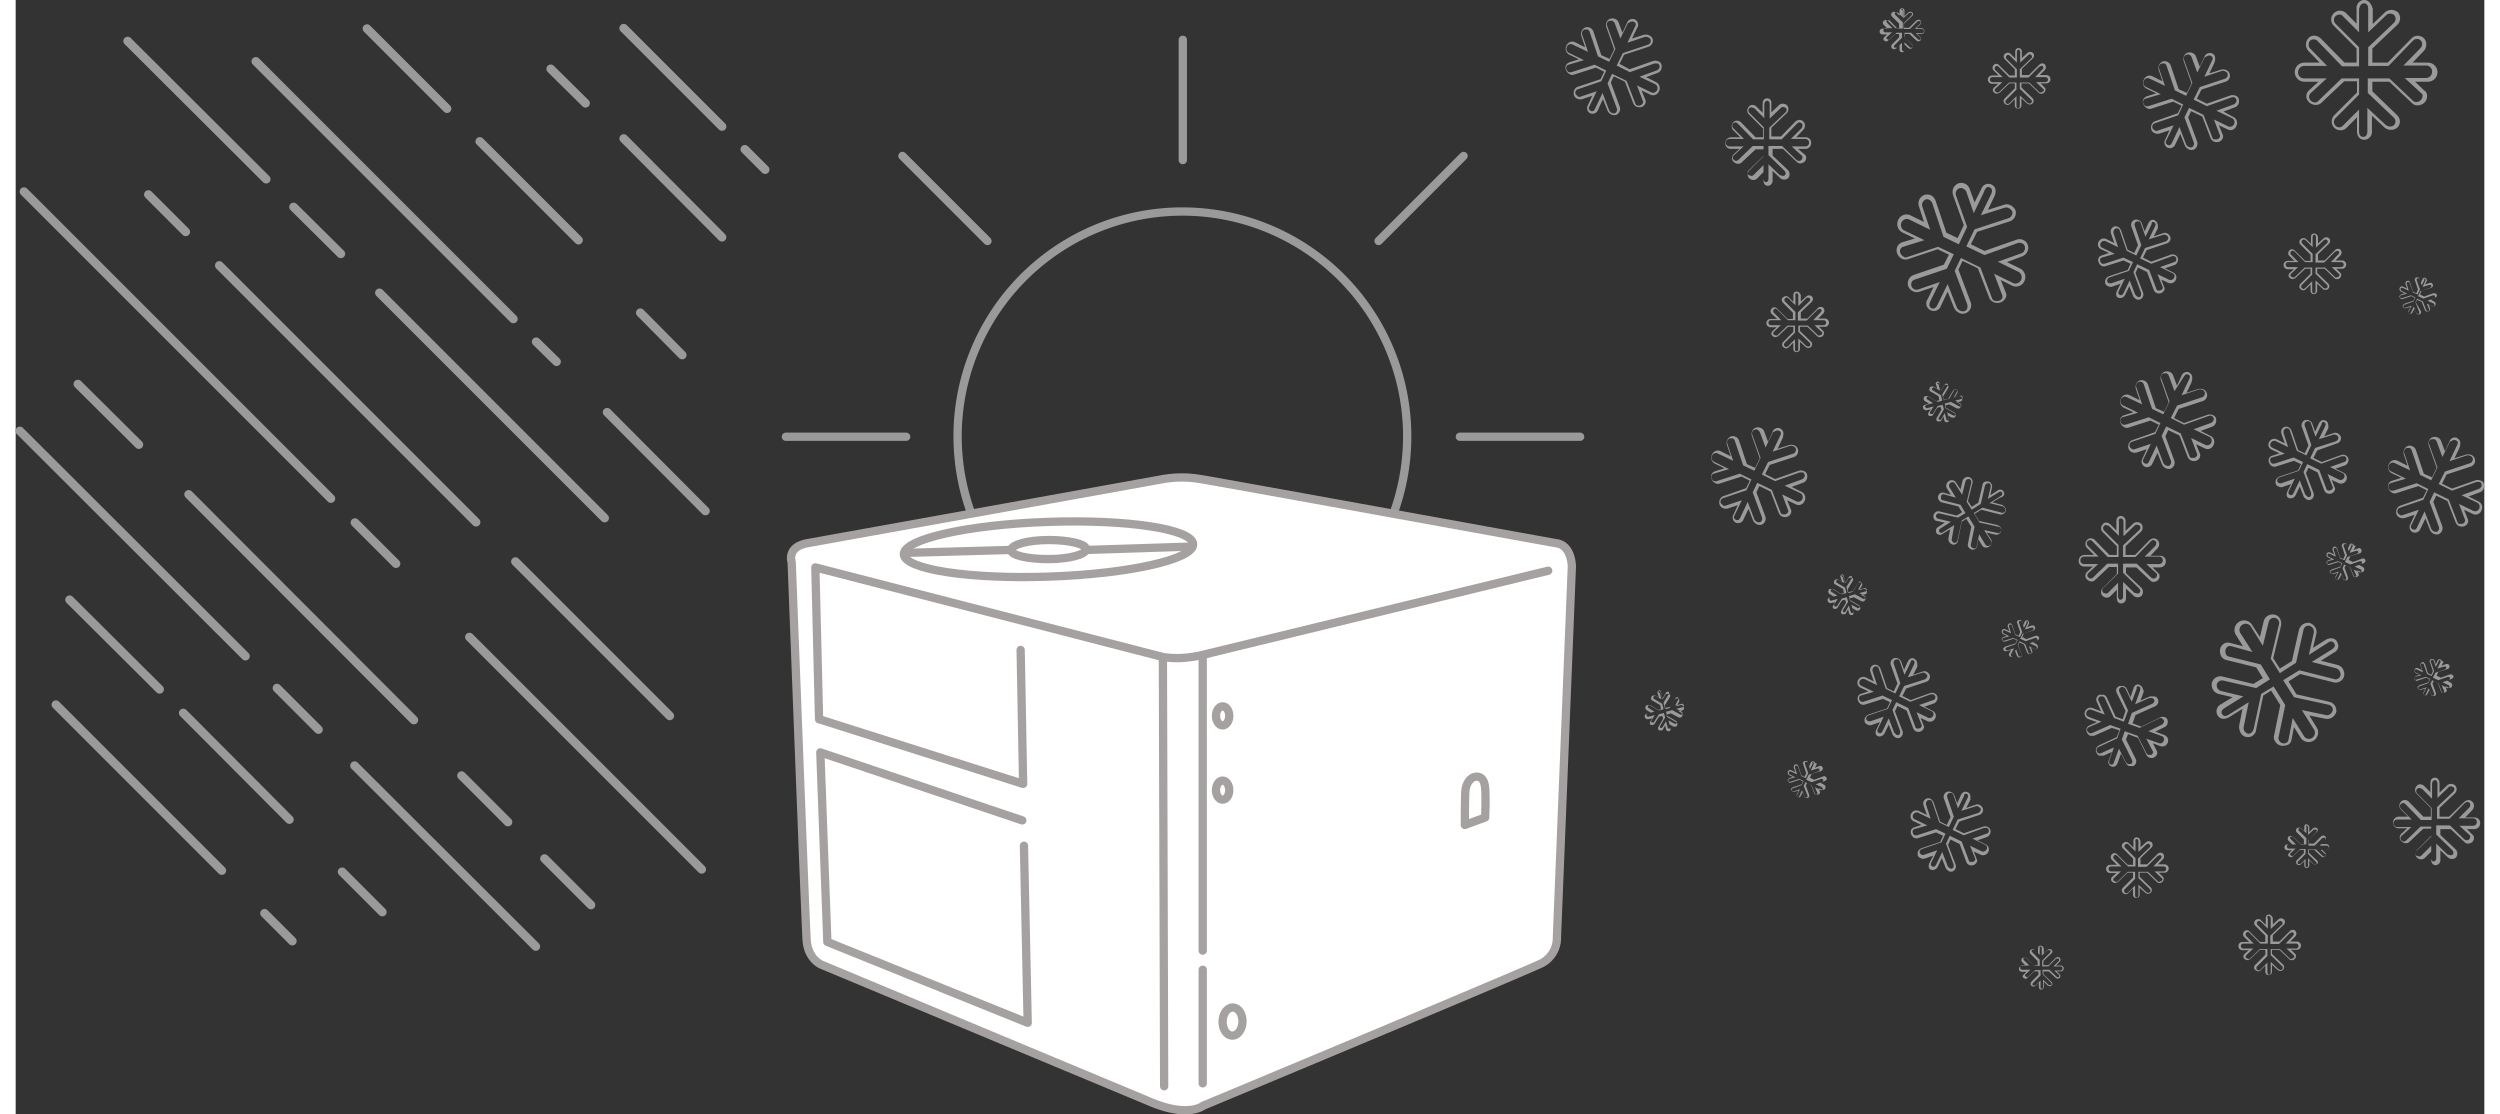 <svg id="Layer_1" data-name="Layer 1" xmlns="http://www.w3.org/2000/svg" width="8.3in" height="3.7in" viewBox="0 0 595.2 268.7"><rect x="0" y="0" width="595.2" height="268.7" fill="#333333" stroke="none"/><defs><style>.cls-1,.cls-2,.cls-4{fill:none;}.cls-1,.cls-2{stroke:#9a9a9b;}.cls-1,.cls-2,.cls-3,.cls-4{stroke-linecap:round;}.cls-1,.cls-3,.cls-4{stroke-linejoin:round;stroke-width:2px;}.cls-2{stroke-miterlimit:10;stroke-width:2.09px;}.cls-3{fill:#fff;}.cls-3,.cls-4{stroke:#a5a1a1;}.cls-5{fill:#9a9a9b;}</style></defs><title>lrp14hp-1-col-illustration-default082118</title><path class="cls-1" d="M338.7,59.1a54.2,54.2,0,1,0,54.1,54.1A54.2,54.2,0,0,0,338.7,59.1Z" transform="translate(-57.3 -8.1)"/><path class="cls-1" d="M338.7,46.7v-29" transform="translate(-57.3 -8.1)"/><path class="cls-1" d="M338.7,209.1V180.2" transform="translate(-57.3 -8.1)"/><path class="cls-1" d="M272,113.4H243" transform="translate(-57.3 -8.1)"/><path class="cls-1" d="M434.5,113.4h-29" transform="translate(-57.3 -8.1)"/><path class="cls-1" d="M385.9,66.2l20.5-20.5" transform="translate(-57.3 -8.1)"/><path class="cls-1" d="M271.1,181.1l20.5-20.5" transform="translate(-57.3 -8.1)"/><path class="cls-1" d="M291.6,66.2,271.1,45.7" transform="translate(-57.3 -8.1)"/><path class="cls-1" d="M406.4,181.1l-20.5-20.5" transform="translate(-57.3 -8.1)"/><path class="cls-2" d="M203.9,14.9l23.7,23.7" transform="translate(-57.3 -8.1)"/><path class="cls-2" d="M233.1,44.1,238,49" transform="translate(-57.3 -8.1)"/><path class="cls-2" d="M186.3,24.7l8.4,8.3" transform="translate(-57.3 -8.1)"/><path class="cls-2" d="M115.2,22.9,177.3,85" transform="translate(-57.3 -8.1)"/><path class="cls-2" d="M182.8,90.5l4.9,4.8" transform="translate(-57.3 -8.1)"/><path class="cls-2" d="M199.9,107.5l23.7,23.8" transform="translate(-57.3 -8.1)"/><path class="cls-2" d="M169.2,42.2,193,66" transform="translate(-57.3 -8.1)"/><path class="cls-2" d="M142,15l19.3,19.3" transform="translate(-57.3 -8.1)"/><path class="cls-2" d="M207.9,83.5,218,93.7" transform="translate(-57.3 -8.1)"/><path class="cls-2" d="M89.3,55l9,9" transform="translate(-57.3 -8.1)"/><path class="cls-2" d="M164.8,195.1,176,206.3" transform="translate(-57.3 -8.1)"/><path class="cls-2" d="M184.8,215.1,196,226.3" transform="translate(-57.3 -8.1)"/><path class="cls-2" d="M177.8,143.5,215,180.7" transform="translate(-57.3 -8.1)"/><path class="cls-2" d="M106.4,72.1,168.3,134" transform="translate(-57.3 -8.1)"/><path class="cls-2" d="M145,78.7,199.3,133" transform="translate(-57.3 -8.1)"/><path class="cls-2" d="M203.9,41.5l23.7,23.8" transform="translate(-57.3 -8.1)"/><path class="cls-2" d="M124.3,58l11.4,11.3" transform="translate(-57.3 -8.1)"/><path class="cls-2" d="M59.3,54.3l74,74" transform="translate(-57.3 -8.1)"/><path class="cls-2" d="M139.1,134.1,149,144" transform="translate(-57.3 -8.1)"/><path class="cls-2" d="M166.7,161.7l56,56" transform="translate(-57.3 -8.1)"/><path class="cls-2" d="M99,127.3l54.3,54.4" transform="translate(-57.3 -8.1)"/><path class="cls-2" d="M72.3,100.7,87,115.3" transform="translate(-57.3 -8.1)"/><path class="cls-2" d="M84.3,18l33.4,33.3" transform="translate(-57.3 -8.1)"/><path class="cls-2" d="M120.3,174l10,10" transform="translate(-57.3 -8.1)"/><path class="cls-2" d="M139,192.7l43.7,43.6" transform="translate(-57.3 -8.1)"/><path class="cls-2" d="M58.3,112l54.4,54.3" transform="translate(-57.3 -8.1)"/><path class="cls-2" d="M70.3,152.7,92,174.3" transform="translate(-57.3 -8.1)"/><path class="cls-2" d="M97.7,180l25.6,25.7" transform="translate(-57.3 -8.1)"/><path class="cls-2" d="M136,218.3l9.7,9.7" transform="translate(-57.3 -8.1)"/><path class="cls-2" d="M67,178l40,40" transform="translate(-57.3 -8.1)"/><path class="cls-2" d="M117.3,228.3,124,235" transform="translate(-57.3 -8.1)"/><path class="cls-3" d="M251.6,240.7s-3.3-1.3-3.6-6-3.6-91-3.6-91-1.3-3.6,3.6-4.6l86-15.5a26.3,26.3,0,0,1,8.9,0c2.3.3,82.4,14.9,86,15.5s3.6,5.6,3.6,5.6L428.9,234a6.9,6.9,0,0,1-3.6,6.3c-4,2-81.7,34.4-81.7,34.4s-3.6,3-12.9-1l-79.1-33Z" transform="translate(-57.3 -8.1)"/><ellipse class="cls-4" cx="306.3" cy="140.6" rx="34.9" ry="6.6" transform="translate(-62 2.6) rotate(-2)"/><path class="cls-4" d="M315.4,140.5c0,1.3-4.1,2.4-9.1,2.4s-9.1-.9-9-2.2,4.1-2.4,9.1-2.4S315.4,139.3,315.4,140.5Z" transform="translate(-57.3 -8.1)"/><path class="cls-4" d="M426.8,145.7l-82.9,20.2c-6.8,1.7-10.8.4-10.8.4l-83-21.4.9,36.6,49.2,15.6-.6-32.3" transform="translate(-57.3 -8.1)"/><path class="cls-4" d="M300,205.9l-48.7-16.4,1.7,45.7,48.3,19.5-.9-42.7" transform="translate(-57.3 -8.1)"/><path class="cls-4" d="M333.9,166.7l.3,103.3" transform="translate(-57.3 -8.1)"/><path class="cls-4" d="M343.5,166.6v70.7" transform="translate(-57.3 -8.1)"/><path class="cls-4" d="M343.5,241.9v27.4" transform="translate(-57.3 -8.1)"/><path class="cls-4" d="M272,141.4l24.9-.7" transform="translate(-57.3 -8.1)"/><path class="cls-4" d="M315.3,140.7l24.9-.8" transform="translate(-57.3 -8.1)"/><ellipse class="cls-4" cx="291" cy="172.6" rx="1.6" ry="2.3"/><ellipse class="cls-4" cx="291" cy="190.5" rx="1.6" ry="2.3"/><ellipse class="cls-4" cx="350.7" cy="254.4" rx="3.4" ry="2.4" transform="translate(28.7 589.3) rotate(-88.3)"/><path class="cls-4" d="M406.7,207l4.9-1.8s.2-4.5,0-7.1-1.5-2.9-2.5-2.7-2.2,1.5-2.3,3.7-.1,7.9-.1,7.9Z" transform="translate(-57.3 -8.1)"/><path class="cls-5" d="M623.5,8.9c.7,0,1,.6,1,1.3v5.7l4.3-4.1a1.3,1.3,0,0,1,1-.4,1.2,1.2,0,0,1,1,.4,1.3,1.3,0,0,1-.1,1.8l-6.2,5.9V24h4.9l5.9-6.1a1.3,1.3,0,0,1,1-.4,1.1,1.1,0,0,1,.8.3,1.1,1.1,0,0,1,.4.9,1.4,1.4,0,0,1-.4,1L633,23.9h5.6a1.4,1.4,0,0,1,1.3,1.5,1.5,1.5,0,0,1-1.3,1.5h-5.3l3.9,3.6c.3.3.4.3.4.7a1.4,1.4,0,0,1-.4,1,1.6,1.6,0,0,1-1.1.5,1.1,1.1,0,0,1-.8-.3L629.6,27h-5.2v3.5l6.2,5.9a1.3,1.3,0,0,1,.2,1.8,1.4,1.4,0,0,1-1,.4,1.7,1.7,0,0,1-1.1-.4l-4.4-4.1v5.7c0,.7-.3,1.3-1,1.3s-1-.6-1-1.3V34.5l-3.9,3.9a1.1,1.1,0,0,1-.9.4,1.2,1.2,0,0,1-.9-.4,1.3,1.3,0,0,1,0-1.8l5.7-5.7V27h-4.2l-5.7,5.5a.9.9,0,0,1-.7.3,1.6,1.6,0,0,1-1.1-.5,1.2,1.2,0,0,1,0-1.7l3.9-3.6h-5.6a1.4,1.4,0,0,1-1.3-1.5,1.5,1.5,0,0,1,1.3-1.5h5.7l-4.1-4.2a1.4,1.4,0,0,1,0-1.9,1.1,1.1,0,0,1,.8-.3,1.3,1.3,0,0,1,1,.4l5.9,6.1h4.1V19.5l-5.7-5.7a1.3,1.3,0,0,1,0-1.8,1.8,1.8,0,0,1,.9-.4,1.1,1.1,0,0,1,.9.4l3.9,3.9V10.3c.2-.8.5-1.4,1.2-1.4m0-.8a1.9,1.9,0,0,0-1.8,2.1v3.6l-2.5-2.5a2.1,2.1,0,0,0-3,3l5.5,5.5v3.4h-2.9l-5.7-5.8a2.4,2.4,0,0,0-1.6-.7,1.8,1.8,0,0,0-1.4.6,2.3,2.3,0,0,0,0,3.1l2.7,2.8h-3.7a2.3,2.3,0,0,0,0,4.6h3.4l-2.3,2.1a1.9,1.9,0,0,0,0,2.8,2.3,2.3,0,0,0,1.7.7,1.9,1.9,0,0,0,1.3-.5l5.5-5.2h3.1v2.7l-5.5,5.5a2.2,2.2,0,0,0-.6,1.5,2.1,2.1,0,0,0,2.1,2.1,1.9,1.9,0,0,0,1.5-.6l2.5-2.5v3.3c0,1.3.7,2.1,1.8,2.1a1.9,1.9,0,0,0,1.8-2.1V36l3,2.8a2.3,2.3,0,0,0,1.6.6,2.3,2.3,0,0,0,1.6-.6,2.1,2.1,0,0,0-.2-3l-5.9-5.7V27.8h4.1l5.5,5.2a1.7,1.7,0,0,0,1.4.5,2.4,2.4,0,0,0,1.6-.7,2.2,2.2,0,0,0,.6-1.6,1.7,1.7,0,0,0-.5-1.2h-.1l-2.3-2.2h3.1a2.3,2.3,0,0,0,0-4.6h-3.7l2.7-2.8a2.3,2.3,0,0,0,.6-1.6,2,2,0,0,0-.6-1.5,2.1,2.1,0,0,0-3,.1l-5.7,5.8h-3.7V19.8l6-5.7a2.2,2.2,0,0,0,.2-3,2.4,2.4,0,0,0-3.2,0l-2.9,2.8V10.2c-.3-.9-.8-2.1-2.1-2.1Z" transform="translate(-57.3 -8.1)"/><path class="cls-5" d="M564.9,133.1c.4,0,.6.4.6.8v3.5l2.7-2.6a.7.7,0,0,1,.6-.2l.6.2a.8.8,0,0,1-.1,1.1l-3.9,3.7v2.8h3l3.7-3.8a.9.9,0,0,1,.6-.3l.5.2a.7.7,0,0,1,.2.6,1.1,1.1,0,0,1-.2.6l-2.6,2.6h3.5a.9.9,0,0,1,0,1.8H571l2.4,2.2c.2.2.2.2.2.4a1.1,1.1,0,0,1-.2.6.9.9,0,0,1-.7.3l-.5-.2-3.5-3.4h-3.3v2.2l3.8,3.7c.3.3.5.8.2,1.1a.7.7,0,0,1-.6.2l-.7-.2-2.7-2.6v3.5c0,.4-.2.8-.6.8s-.6-.4-.6-.8v-3.3l-2.4,2.4a.7.7,0,0,1-.6.2l-.6-.2a.8.8,0,0,1,0-1.1l3.6-3.5V144h-2.6l-3.5,3.4-.4.2a1.1,1.1,0,0,1-.7-.3.7.7,0,0,1,0-1l2.4-2.2H556a.9.9,0,0,1,0-1.8h3.5l-2.6-2.6a.9.9,0,0,1,0-1.2l.5-.2a.9.9,0,0,1,.6.3l3.7,3.8h2.6v-2.9l-3.5-3.5a.8.8,0,0,1,0-1.1.7.7,0,0,1,.6-.2l.6.2,2.4,2.4v-3.4c-.1-.5,0-.8.5-.8m0-.6c-.5,0-1.1.3-1.1,1.3V136l-1.5-1.5a1.5,1.5,0,0,0-.9-.4,1,1,0,0,0-.9.4,1.5,1.5,0,0,0-.4.9,1.3,1.3,0,0,0,.4,1l3.4,3.4v2.1h-1.8l-3.5-3.6a1.3,1.3,0,0,0-1-.4,1.1,1.1,0,0,0-.9.4,1.4,1.4,0,0,0,0,1.9l1.7,1.7H556a1.4,1.4,0,0,0-1.3,1.4,1.3,1.3,0,0,0,1.3,1.4h2.1l-1.4,1.3a1.5,1.5,0,0,0-.4.9,1.2,1.2,0,0,0,.4.9,1.6,1.6,0,0,0,1.1.5,1.1,1.1,0,0,0,.8-.3l3.4-3.2h1.9v1.7l-3.4,3.4a1.3,1.3,0,0,0-.4,1,1.1,1.1,0,0,0,.4.9,1.5,1.5,0,0,0,.9.4,1.3,1.3,0,0,0,1-.4l1.5-1.5v2c0,.8.4,1.3,1.1,1.3a1.2,1.2,0,0,0,1.1-1.3V150l1.8,1.7a1.4,1.4,0,0,0,1,.4,1.3,1.3,0,0,0,1-.4,1.5,1.5,0,0,0-.1-1.9l-3.7-3.5v-1.4h2.5l3.4,3.2a1.1,1.1,0,0,0,.8.3,1.8,1.8,0,0,0,1-.4,1.4,1.4,0,0,0,.4-1,.9.9,0,0,0-.3-.7l-1.4-1.4h1.9a1.4,1.4,0,0,0,1.3-1.4,1.3,1.3,0,0,0-1.3-1.4H572l1.7-1.8a1.5,1.5,0,0,0,.4-1,1.3,1.3,0,0,0-.4-1,1.3,1.3,0,0,0-.9-.4,1.8,1.8,0,0,0-1,.4l-3.5,3.6H566v-2.1l3.7-3.5a1.4,1.4,0,0,0,.1-1.9,1.5,1.5,0,0,0-1-.4,1.3,1.3,0,0,0-1,.4l-1.8,1.7v-2.3a1.2,1.2,0,0,0-1.1-1.3Z" transform="translate(-57.3 -8.1)"/><path class="cls-5" d="M640.6,196.2c.4,0,.6.4.6.8v3.5l2.7-2.6a.7.7,0,0,1,.6-.2l.6.2a.8.8,0,0,1-.1,1.1l-3.9,3.7v2.8h3l3.7-3.8.6-.3.5.2a.7.7,0,0,1,.2.6,1.1,1.1,0,0,1-.2.6l-2.6,2.6h3.5a.9.9,0,0,1,0,1.8h-3.3l2.4,2.2c.2.2.2.2.2.4a1.1,1.1,0,0,1-.2.6.9.9,0,0,1-.7.3l-.5-.2-3.5-3.4h-3.3v2.2l3.8,3.7c.3.3.5.8.2,1.1a.7.7,0,0,1-.6.2l-.7-.2-2.7-2.6V215c0,.4-.2.8-.6.8s-.6-.4-.6-.8v-3l-2.4,2.4a.7.7,0,0,1-.6.2l-.6-.2a.8.8,0,0,1,0-1.1l3.6-3.5v-2.4h-2.6l-3.5,3.4-.4.2a1.1,1.1,0,0,1-.7-.3.7.7,0,0,1,0-1l2.4-2.2h-3.4a.9.9,0,0,1,0-1.8H635l-2.6-2.6a.9.9,0,0,1,0-1.2l.5-.2a.9.9,0,0,1,.6.3l3.7,3.8h2.6v-2.9l-3.5-3.5a.8.8,0,0,1,0-1.1.7.7,0,0,1,.6-.2l.6.2,2.4,2.4V197c.1-.5.3-.8.7-.8m0-.6c-.5,0-1.1.3-1.1,1.3v2.2l-1.5-1.5a1.5,1.5,0,0,0-.9-.4,1,1,0,0,0-.9.4,1.5,1.5,0,0,0-.4.9,1.3,1.3,0,0,0,.4,1l3.4,3.4V205h-1.8l-3.5-3.6a1.3,1.3,0,0,0-1-.4,1.1,1.1,0,0,0-.9.4,1.4,1.4,0,0,0,0,1.9l1.7,1.7h-2.3a1.4,1.4,0,0,0-1.3,1.4,1.3,1.3,0,0,0,1.3,1.4h2.1l-1.4,1.3a1.5,1.5,0,0,0-.4.9,1.2,1.2,0,0,0,.4.9,1.6,1.6,0,0,0,1.1.5,1.1,1.1,0,0,0,.8-.3l3.4-3.2h1.9v1.7l-3.4,3.4a1.3,1.3,0,0,0-.4,1,1.1,1.1,0,0,0,.4.9,1.5,1.5,0,0,0,.9.4,1.3,1.3,0,0,0,1-.4l1.5-1.5v2c0,.8.4,1.3,1.1,1.3a1.2,1.2,0,0,0,1.1-1.3v-2.3l1.8,1.7a1.4,1.4,0,0,0,1,.4,1.3,1.3,0,0,0,1-.4,1.5,1.5,0,0,0-.1-1.9l-3.7-3.5V208h2.5l3.4,3.2a1.1,1.1,0,0,0,.8.3,1.8,1.8,0,0,0,1-.4,1.4,1.4,0,0,0,.4-1,.9.9,0,0,0-.3-.7l-1.4-1.4h1.9a1.4,1.4,0,0,0,1.3-1.4,1.3,1.3,0,0,0-1.3-1.4h-2.3l1.7-1.8a1.5,1.5,0,0,0,.4-1,1.3,1.3,0,0,0-.4-1,1.3,1.3,0,0,0-.9-.4,1.8,1.8,0,0,0-1,.4L644,205h-2.3v-2.1l3.7-3.5a1.4,1.4,0,0,0,.1-1.9,1.5,1.5,0,0,0-1-.4,1.3,1.3,0,0,0-1,.4l-1.8,1.7V197c0-.6-.3-1.4-1.1-1.4Z" transform="translate(-57.3 -8.1)"/><path class="cls-5" d="M569.2,173.6c.4.1.4.5.3,1l-1.2,3.3,3.4-1.5h.7a1,1,0,0,1,.5.4c.2.4-.1.8-.5,1l-4.9,2.2-.9,2.6,2.8,1,4.7-2.3a.9.9,0,0,1,.7,0l.4.4a.6.6,0,0,1,0,.6,1,1,0,0,1-.4.5l-3.3,1.6,3.3,1.2a.8.8,0,0,1,.4,1.1.9.9,0,0,1-1.1.6l-3.1-1.1,1.5,2.9c.1.2.2.3.1.5a1,1,0,0,1-.4.5h-.7l-.4-.3-2.2-4.3-3.1-1.1-.7,2,2.4,4.8c.2.4.2.9-.2,1.1h-.7a1,1,0,0,1-.5-.4l-1.7-3.3-1.2,3.3c-.1.4-.4.7-.8.5s-.4-.5-.3-1l1.1-3.1-3.1,1.4a.6.6,0,0,1-.6,0c-.2-.1-.4-.2-.4-.4a.8.8,0,0,1,.4-1.1l4.5-2.1.8-2.3-2.5-.9-4.5,2h-.5l-.5-.5a.7.7,0,0,1,.4-1l3-1.3-3.2-1.2a.8.8,0,0,1-.4-1.1.9.9,0,0,1,1.1-.6l3.3,1.2-1.5-3.3a.8.8,0,0,1,.4-1.1h.6a1,1,0,0,1,.5.4l2.2,4.8,2.4.9,1-2.7-2.1-4.5a.8.8,0,0,1,.4-1.1.6.6,0,0,1,.6,0,1,1,0,0,1,.5.4l1.5,3.1,1.2-3.2c-.2-.3.1-.6.5-.5m.2-.4c-.5-.2-1.2-.1-1.5.9l-.7,2.1-.9-2a1.4,1.4,0,0,0-.8-.7h-1a1.6,1.6,0,0,0-.7.7,1.2,1.2,0,0,0,.1,1l2.1,4.3-.7,2-1.7-.6-2.1-4.6a1.4,1.4,0,0,0-.8-.7h-1a1.3,1.3,0,0,0-.6,1.8l1,2.2-2.1-.8a1.4,1.4,0,0,0-.9,2.7l2,.7-1.8.8a1.2,1.2,0,0,0-.6,1.7,1.5,1.5,0,0,0,.8.8h.9l4.3-1.9,1.8.6-.6,1.6-4.3,2a1.4,1.4,0,0,0-.7.8,1.2,1.2,0,0,0,.1,1,1.2,1.2,0,0,0,.7.7h1l2-.9-.7,1.9a1.1,1.1,0,0,0,.6,1.6c.8.3,1.3-.3,1.5-.9l.8-2.2,1.2,2.3a1.3,1.3,0,0,0,.8.7h1a1.3,1.3,0,0,0,.5-1.8l-2.3-4.6.5-1.3,2.4.9,2.1,4.2a1.1,1.1,0,0,0,.7.6,1.4,1.4,0,0,0,1.1-.1,1.3,1.3,0,0,0,.7-.8,1,1,0,0,0-.1-.8h0l-.9-1.8,1.8.7a1.4,1.4,0,0,0,.9-2.7l-2.1-.8,2.2-1.1a1.1,1.1,0,0,0,.7-.8,1.7,1.7,0,0,0,0-1,1.1,1.1,0,0,0-.7-.6,1.4,1.4,0,0,0-1.1.1l-4.5,2.2-2.1-.8.7-2,4.7-2.1a1.3,1.3,0,0,0,.7-1.7,1.1,1.1,0,0,0-.8-.7h-1.1l-2.3,1,.8-2.2c-.2-.5-.3-1.3-1-1.5Z" transform="translate(-57.3 -8.1)"/><path class="cls-5" d="M479.6,32.4c.4,0,.6.4.6.8v3.5l2.7-2.6a.7.7,0,0,1,.6-.2l.6.2a.8.8,0,0,1-.1,1.1l-3.9,3.7v2.8h3l3.7-3.8a.9.9,0,0,1,.6-.3l.5.2a.7.7,0,0,1,.2.6,1.1,1.1,0,0,1-.2.6l-2.6,2.6h3.5a.9.9,0,0,1,0,1.8h-3.3l2.4,2.2c.2.2.2.2.2.4a1.1,1.1,0,0,1-.2.6.9.9,0,0,1-.7.3l-.5-.2-3.5-3.4h-3.3v2.2l3.8,3.7c.3.3.5.8.2,1.1a.7.7,0,0,1-.6.2l-.7-.2-2.7-2.6v3.5c0,.4-.2.8-.6.8s-.6-.4-.6-.8V47.9l-2.4,2.4a.7.7,0,0,1-.6.2l-.6-.2a.8.8,0,0,1,0-1.1l3.6-3.5V43.3h-2.6l-3.5,3.4-.4.2a1.1,1.1,0,0,1-.7-.3.7.7,0,0,1,0-1l2.4-2.2h-3.4a.9.9,0,0,1,0-1.8H474L471.4,39a.9.9,0,0,1,0-1.2l.5-.2a.9.9,0,0,1,.6.3l3.7,3.8h2.6V38.8l-3.5-3.5a.8.8,0,0,1,0-1.1.7.7,0,0,1,.6-.2l.6.2,2.4,2.4V33.2c.1-.5.3-.8.7-.8m0-.6c-.5,0-1.1.3-1.1,1.3v2.2L477,33.8a1.5,1.5,0,0,0-.9-.4,1,1,0,0,0-.9.4,1.5,1.5,0,0,0-.4.9,1.3,1.3,0,0,0,.4,1l3.4,3.4v2.1h-1.8l-3.5-3.6a1.3,1.3,0,0,0-1-.4,1.1,1.1,0,0,0-.9.4,1.4,1.4,0,0,0,0,1.9l1.7,1.7h-2.3a1.4,1.4,0,0,0-1.3,1.4,1.3,1.3,0,0,0,1.3,1.4h2.1l-1.4,1.3a1.5,1.5,0,0,0-.4.9,1.2,1.2,0,0,0,.4.9,1.6,1.6,0,0,0,1.1.5,1.1,1.1,0,0,0,.8-.3l3.4-3.2h1.9v1.7l-3.4,3.4a1.3,1.3,0,0,0-.4,1,1.1,1.1,0,0,0,.4.9,1.5,1.5,0,0,0,.9.4,1.3,1.3,0,0,0,1-.4l1.5-1.5v2c0,.8.4,1.3,1.1,1.3a1.2,1.2,0,0,0,1.1-1.3V49.3l1.8,1.7a1.4,1.4,0,0,0,1,.4,1.3,1.3,0,0,0,1-.4,1.5,1.5,0,0,0-.1-1.9l-3.7-3.5V44h2.5l3.4,3.2a1.1,1.1,0,0,0,.8.3,1.8,1.8,0,0,0,1-.4,1.4,1.4,0,0,0,.4-1,.9.9,0,0,0-.3-.7L487,44h1.9a1.4,1.4,0,0,0,1.3-1.4,1.3,1.3,0,0,0-1.3-1.4h-2.3l1.7-1.8a1.5,1.5,0,0,0,.4-1,1.3,1.3,0,0,0-.4-1,1.3,1.3,0,0,0-.9-.4,1.8,1.8,0,0,0-1,.4L482.9,41h-2.3V38.9l3.7-3.5a1.4,1.4,0,0,0,.1-1.9,1.5,1.5,0,0,0-1-.4,1.3,1.3,0,0,0-1,.4l-1.8,1.7V32.9a1,1,0,0,0-1-1.1Z" transform="translate(-57.3 -8.1)"/><path class="cls-5" d="M611.5,64.7c.3,0,.4.3.4.6v2.5l1.9-1.8.4-.2.4.2a.5.5,0,0,1-.1.8l-2.7,2.6v2h2.1l2.6-2.6.4-.2h.4a.5.5,0,0,1,0,.8l-1.8,1.9H618a.6.6,0,1,1,0,1.2h-2.3l1.7,1.6c.1.1.2.1.2.3l-.2.4-.5.2h-.3l-2.5-2.4h-2.3v1.5l2.7,2.6a.6.6,0,0,1,.1.8l-.4.2-.5-.2-1.9-1.8v2.5c0,.3-.1.6-.4.6s-.4-.3-.4-.6V75.9l-1.7,1.7-.4.2-.4-.2a.6.6,0,0,1,0-.8l2.5-2.5V72.6h-1.8L606.7,75h-.3l-.5-.2a.5.5,0,0,1,0-.7l1.7-1.6h-2.4a.6.6,0,0,1-.6-.6.6.6,0,0,1,.6-.6h2.5l-1.8-1.8a.6.6,0,0,1,0-.8l.4-.2.4.2,2.6,2.6h1.8v-2l-2.5-2.5a.6.6,0,0,1,0-.8l.4-.2.4.2,1.7,1.7V65.4c0-.4.1-.7.4-.7m0-.3c-.4,0-.8.2-.8.9v1.6l-1.1-1.1a.9.9,0,0,0-.7-.3,1.1,1.1,0,0,0-.7.3.9.9,0,0,0-.3.6,1.1,1.1,0,0,0,.3.7l2.4,2.4V71h-1.3l-2.5-2.5a.9.9,0,0,0-.7-.3.7.7,0,0,0-.6.3.9.9,0,0,0,0,1.3l1.2,1.2h-1.6a1,1,0,0,0,0,2h1.5l-1,.9a.9.9,0,0,0-.3.6.7.7,0,0,0,.3.6,1.1,1.1,0,0,0,.7.3l.6-.2,2.4-2.3h1.3v1.2l-2.4,2.4a.9.9,0,0,0-.3.7.7.7,0,0,0,.3.6.9.9,0,0,0,.6.3.9.9,0,0,0,.7-.3l1.1-1.1v1.4c0,.6.3.9.8.9a.8.8,0,0,0,.8-.9V76.5l1.3,1.2a1.1,1.1,0,0,0,.7.3.9.9,0,0,0,.7-.3.9.9,0,0,0-.1-1.3l-2.6-2.5v-1H614l2.4,2.3a.7.7,0,0,0,.6.2.9.9,0,0,0,.7-.3,1.1,1.1,0,0,0,.3-.7.6.6,0,0,0-.2-.5l-1-1h1.4a1,1,0,0,0,0-2h-1.6l1.2-1.2a1,1,0,0,0,0-1.4.7.7,0,0,0-.6-.2.9.9,0,0,0-.7.3L614,70.9h-1.6V69.4l2.6-2.5a.9.9,0,0,0,.1-1.3,1,1,0,0,0-1.4,0l-1.3,1.2V65.2a1,1,0,0,0-.9-.8Z" transform="translate(-57.3 -8.1)"/><path class="cls-5" d="M540.2,20.1c.3,0,.4.3.4.6v2.5l1.9-1.8.4-.2a.5.5,0,0,1,.4.2.5.5,0,0,1-.1.8l-2.7,2.6v2h2.1l2.6-2.6.4-.2h.4a.8.8,0,0,1,.2.4.8.8,0,0,1-.2.4l-1.8,1.9h2.5a.6.6,0,0,1,0,1.2h-2.3l1.7,1.6c.1.1.2.1.2.3a.8.8,0,0,1-.2.4l-.5.2h-.3L542.8,28h-2.3v1.5l2.7,2.6a.6.6,0,0,1,.1.8l-.4.2-.5-.2-1.9-1.8v2.5c0,.3-.1.6-.4.6s-.4-.3-.4-.6V31.3L538,33l-.4.2-.4-.2a.6.6,0,0,1,0-.8l2.5-2.5V28h-1.8l-2.5,2.4h-.3l-.5-.2a.5.5,0,0,1,0-.7l1.7-1.6h-2.4a.6.6,0,0,1-.6-.6.6.6,0,0,1,.6-.6h2.5L534.6,25a.6.6,0,0,1,0-.8.5.5,0,0,1,.8,0l2.6,2.6h1.8v-2l-2.5-2.5a.6.6,0,0,1,0-.8l.4-.2.4.2,1.7,1.7V20.8c0-.4.1-.7.4-.7m0-.4c-.4,0-.8.2-.8.9v1.6l-1.1-1.1a.9.9,0,0,0-.7-.3,1.1,1.1,0,0,0-.7.3.9.9,0,0,0-.3.6,1.1,1.1,0,0,0,.3.7l2.4,2.4v1.5H538l-2.5-2.5a.9.9,0,0,0-.7-.3.7.7,0,0,0-.6.3.9.9,0,0,0,0,1.3l1.2,1.2h-1.6a1,1,0,0,0,0,2h1.5l-1,.9a.9.9,0,0,0-.3.6.7.7,0,0,0,.3.6,1.1,1.1,0,0,0,.7.3l.6-.2,2.4-2.3h1.3v1.2l-2.4,2.4a.9.9,0,0,0-.3.7.7.7,0,0,0,.3.6.9.9,0,0,0,.6.3.9.9,0,0,0,.7-.3l1.1-1.1v1.4c0,.6.3.9.8.9a.8.8,0,0,0,.8-.9V31.8l1.3,1.2a1.1,1.1,0,0,0,.7.3.9.9,0,0,0,.7-.3.9.9,0,0,0-.1-1.3l-2.6-2.5v-1h1.8l2.4,2.3a.7.7,0,0,0,.6.2.9.9,0,0,0,.7-.3,1.1,1.1,0,0,0,.3-.7.6.6,0,0,0-.2-.5l-1-1h1.4a1,1,0,0,0,0-2h-1.6l1.2-1.2a1,1,0,0,0,0-1.4.7.7,0,0,0-.6-.2.9.9,0,0,0-.7.3l-2.5,2.5H541V24.7l2.6-2.5a.9.9,0,0,0,.1-1.3,1,1,0,0,0-1.4,0L541,22.1V20.5a.8.8,0,0,0-.8-.8Z" transform="translate(-57.3 -8.1)"/><path class="cls-5" d="M486.7,78.8c.3,0,.4.3.4.6v2.5L489,80l.4-.2.4.2a.5.5,0,0,1-.1.8L487,83.4v2h2.1l2.6-2.6.4-.2h.4a.5.5,0,0,1,0,.8l-1.8,1.9h2.5a.6.6,0,1,1,0,1.2H491l1.7,1.6c.1.1.2.1.2.3a.8.8,0,0,1-.2.4l-.5.2h-.3l-2.5-2.4h-2.3v1.5l2.7,2.6a.6.6,0,0,1,.1.8l-.4.2-.5-.2-1.9-1.8v2.5c0,.3-.1.6-.4.6s-.4-.3-.4-.6V89.9l-1.7,1.7-.4.2-.4-.2a.6.6,0,0,1,0-.8l2.5-2.5V86.6h-1.8L482,89h-.3l-.5-.2a.5.5,0,0,1,0-.7l1.7-1.6h-2.4a.6.6,0,0,1-.6-.6.6.6,0,0,1,.6-.6H483l-1.8-1.8a.6.6,0,0,1,0-.8.5.5,0,0,1,.4-.2l.4.2,2.6,2.6h1.8v-2l-2.5-2.5a.6.6,0,0,1,0-.8l.4-.2.4.2,1.7,1.7V79.4q-.1-.6.3-.6m0-.4c-.4,0-.8.2-.8.9v1.6l-1.1-1.1a.9.9,0,0,0-.7-.3,1.1,1.1,0,0,0-.7.3.9.9,0,0,0-.3.6,1.1,1.1,0,0,0,.3.7l2.4,2.4V85h-1.3L482,82.5a.9.9,0,0,0-.7-.3.7.7,0,0,0-.6.3.9.9,0,0,0,0,1.3L482,85h-1.6a1,1,0,0,0,0,2h1.5l-1,.9a.9.9,0,0,0-.3.6.7.7,0,0,0,.3.6,1.1,1.1,0,0,0,.7.3l.6-.2,2.4-2.3h1.3v1.2l-2.4,2.4a.9.9,0,0,0-.3.7.7.7,0,0,0,.3.6.9.9,0,0,0,.6.3.9.9,0,0,0,.7-.3l1.1-1.1v1.4c0,.6.3.9.8.9a.8.8,0,0,0,.8-.9V90.5l1.3,1.2a1.1,1.1,0,0,0,.7.3.9.9,0,0,0,.7-.3.9.9,0,0,0-.1-1.3l-2.6-2.5v-1h1.8l2.4,2.3a.7.7,0,0,0,.6.2.9.9,0,0,0,.7-.3,1.1,1.1,0,0,0,.3-.7.6.6,0,0,0-.2-.5l-1-1h1.4a1,1,0,0,0,0-2h-1.6l1.2-1.2a1,1,0,0,0,0-1.4.7.7,0,0,0-.6-.2.9.9,0,0,0-.7.3l-2.5,2.5h-1.6V83.4l2.6-2.5a.9.9,0,0,0,.1-1.3,1,1,0,0,0-1.4,0l-1.3,1.2V79.2c-.2-.3-.4-.8-1-.8Z" transform="translate(-57.3 -8.1)"/><path class="cls-5" d="M568.7,210.4c.3,0,.4.3.4.6v2.5l1.9-1.8.4-.2a.5.5,0,0,1,.4.2.5.5,0,0,1-.1.8l-2.7,2.6v2h2.1l2.6-2.6.4-.2h.4a.8.8,0,0,1,.2.4l-.2.4-1.8,1.9h2.5a.6.6,0,0,1,0,1.2H573l1.7,1.6c.1.1.2.1.2.3a.8.8,0,0,1-.2.4l-.5.2h-.3l-2.5-2.4h-2.3v1.5l2.7,2.6a.6.6,0,0,1,.1.8l-.4.2-.5-.2-1.9-1.8v2.5c0,.3-.1.6-.4.6s-.4-.3-.4-.6v-2.3l-1.7,1.7-.4.2-.4-.2a.6.6,0,0,1,0-.8l2.5-2.5v-1.7h-1.8l-2.5,2.4h-.3l-.5-.2a.5.5,0,0,1,0-.7l1.7-1.6h-2.4a.6.6,0,0,1-.6-.6.6.6,0,0,1,.6-.6H565l-1.8-1.8a.6.6,0,0,1,0-.8.5.5,0,0,1,.4-.2l.4.2,2.6,2.6h1.8v-2l-2.5-2.5a.6.6,0,0,1,0-.8l.4-.2.4.2,1.7,1.7V211c-.1-.3,0-.6.3-.6m0-.4c-.4,0-.8.2-.8.9v1.6l-1.1-1.1a.9.9,0,0,0-.7-.3,1.1,1.1,0,0,0-.7.3.9.9,0,0,0-.3.6,1.1,1.1,0,0,0,.3.7l2.4,2.4v1.5h-1.3l-2.5-2.5a.9.9,0,0,0-.7-.3.7.7,0,0,0-.6.3.9.9,0,0,0,0,1.3l1.2,1.2h-1.6a1,1,0,0,0,0,2h1.5l-1,.9a.9.9,0,0,0-.3.6.7.7,0,0,0,.3.6,1.1,1.1,0,0,0,.7.3l.6-.2,2.4-2.3h1.3v1.2l-2.4,2.4a.9.9,0,0,0-.3.7.7.7,0,0,0,.3.6.9.9,0,0,0,.6.3.9.9,0,0,0,.7-.3l1.1-1.1v1.4c0,.6.3.9.8.9a.8.8,0,0,0,.8-.9v-1.6l1.3,1.2a1.1,1.1,0,0,0,.7.3.9.9,0,0,0,.7-.3.9.9,0,0,0-.1-1.3l-2.6-2.5v-1h1.8l2.4,2.3a.7.7,0,0,0,.6.2.9.9,0,0,0,.7-.3,1.1,1.1,0,0,0,.3-.7.6.6,0,0,0-.2-.5l-1-1h1.4a1,1,0,0,0,0-2h-1.6l1.2-1.2a1,1,0,0,0,0-1.4.7.7,0,0,0-.6-.2.9.9,0,0,0-.7.3l-2.5,2.5h-1.6V215l2.6-2.5a.9.9,0,0,0,.1-1.3,1,1,0,0,0-1.4,0l-1.3,1.2V211c-.1-.5-.3-1-.9-1Z" transform="translate(-57.3 -8.1)"/><path class="cls-5" d="M600.6,229c.3,0,.4.3.4.6v2.5l1.9-1.8.4-.2.4.2a.5.5,0,0,1-.1.8l-2.7,2.6v2H603l2.6-2.6.4-.2h.4l.2.4-.2.4-1.8,1.9h2.5a.6.6,0,0,1,0,1.2h-2.3l1.7,1.6c.1.1.2.1.2.3l-.2.4-.5.2h-.3l-2.5-2.4H601v1.5l2.7,2.6a.6.6,0,0,1,.1.8l-.4.2-.5-.2L601,240v2.5c0,.3-.1.6-.4.6s-.4-.3-.4-.6v-2.3l-1.7,1.7-.4.2-.4-.2a.6.6,0,0,1,0-.8l2.5-2.5v-1.7h-1.8l-2.5,2.4h-.3l-.5-.2a.5.5,0,0,1,0-.7l1.7-1.6h-2.4a.6.6,0,0,1-.6-.6.6.6,0,0,1,.6-.6h2.5l-1.8-1.8a.6.6,0,0,1,0-.8.5.5,0,0,1,.8,0l2.6,2.6h1.8v-2l-2.5-2.5a.6.6,0,0,1,0-.8l.4-.2.4.2,1.7,1.7v-2.4c-.2-.4-.1-.7.3-.7m0-.3c-.4,0-.8.2-.8.9v1.6l-1.1-1.1a.9.9,0,0,0-.7-.3,1.1,1.1,0,0,0-.7.3.9.9,0,0,0-.3.6,1.1,1.1,0,0,0,.3.7l2.4,2.4v1.5h-1.3l-2.5-2.5a.9.9,0,0,0-.7-.3.7.7,0,0,0-.6.3.9.9,0,0,0,0,1.3l1.2,1.2h-1.6a1,1,0,0,0,0,2h1.5l-1,.9a.9.9,0,0,0-.3.6.7.7,0,0,0,.3.6,1.1,1.1,0,0,0,.7.3l.6-.2,2.4-2.3h1.3v1.2l-2.4,2.4a.9.9,0,0,0-.3.7.7.7,0,0,0,.3.6l.6.3a.9.9,0,0,0,.7-.3l1.1-1.1v1.4c0,.6.3.9.8.9a.8.8,0,0,0,.8-.9v-1.6l1.3,1.2a1.1,1.1,0,0,0,.7.3.9.9,0,0,0,.7-.3.9.9,0,0,0-.1-1.3l-2.6-2.5v-1h1.8l2.4,2.3a.7.7,0,0,0,.6.2.9.9,0,0,0,.7-.3,1.1,1.1,0,0,0,.3-.7.6.6,0,0,0-.2-.5l-1-1h1.4a1,1,0,0,0,0-2h-1.6l1.2-1.2a1,1,0,0,0,0-1.4.7.7,0,0,0-.6-.2.9.9,0,0,0-.7.3l-2.5,2.5h-1.6v-1.5l2.6-2.5a.9.9,0,0,0,.1-1.3,1,1,0,0,0-1.4,0l-1.3,1.2v-1.6c-.2-.3-.4-.8-.9-.8Z" transform="translate(-57.3 -8.1)"/><path class="cls-5" d="M545.5,236.3c.2,0,.3.2.3.4v1.8l1.4-1.3h.6c.2.2.1.4,0,.6l-1.9,1.9v1.4h1.5l1.9-1.9h.6a.5.5,0,0,1,0,.6l-1.3,1.3h1.8a.5.5,0,0,1,.4.5c0,.2-.2.5-.4.5h-1.6l1.2,1.1v.2a.4.4,0,0,1-.1.3h-.3c-.1,0-.2,0-.2-.1l-1.8-1.7h-1.6v1.1L548,245a.5.5,0,0,1,.1.6h-.6l-1.4-1.3v1.8c0,.2-.1.4-.3.4s-.3-.2-.3-.4v-1.6l-1.2,1.2h-.6a.4.4,0,0,1,0-.6l1.8-1.8V242h-1.3l-1.8,1.7h-.2l-.3-.2c-.2-.2-.2-.4,0-.5l1.2-1.1H541a.5.5,0,0,1-.4-.5c0-.2.2-.5.4-.5h1.8l-1.3-1.3a.4.4,0,0,1,0-.6h.6L544,241h1.3v-1.5l-1.8-1.8a.4.4,0,0,1,0-.6h.6l1.2,1.2v-1.7c-.1-.1,0-.3.2-.3m0-.2c-.3,0-.6.2-.6.7v1.1l-.8-.8-.5-.2-.5.2a.7.7,0,0,0,0,1l1.7,1.7v1.1h-.9l-1.8-1.8-.5-.2-.5.2a.7.7,0,0,0,0,1l.9.9h-1a.7.7,0,0,0,0,1.4h1.1l-.7.7a.8.8,0,0,0-.2.4.5.5,0,0,0,.2.4l.5.2a.5.5,0,0,0,.4-.2l1.7-1.6h1v.8l-1.7,1.7a.8.8,0,0,0-.2.5c0,.2.1.3.2.5l.5.2.5-.2.8-.8v1c0,.4.2.7.6.7a.7.7,0,0,0,.6-.7v-1.2l.9.9.5.2.5-.2a.6.6,0,0,0-.1-.9l-1.9-1.8v-.7h1.3l1.7,1.6.4.2.5-.2a.8.8,0,0,0,.2-.5.5.5,0,0,0-.2-.4l-.7-.7h1a.7.7,0,0,0,0-1.4h-1.2l.9-.9a.7.7,0,0,0,0-1l-.4-.2-.5.2-1.8,1.8h-1.2v-1l1.9-1.8a.6.6,0,0,0,.1-.9l-.5-.2-.5.2-.9.9v-1.2C546.1,236.4,546,236.1,545.5,236.1Z" transform="translate(-57.3 -8.1)"/><path class="cls-5" d="M609.7,207.2c.2,0,.3.2.3.4v1.8l1.4-1.3h.6c.2.2.1.4,0,.6l-1.9,1.9V212h1.5l1.9-1.9h.6a.5.5,0,0,1,0,.6l-1.3,1.3h1.8a.5.5,0,0,1,.4.5c0,.2-.2.5-.4.5H613l1.2,1.1c.1.1.1.1.1.2a.4.4,0,0,1-.1.3h-.5l-1.8-1.7H610V214l1.9,1.9a.5.5,0,0,1,.1.6h-.6L610,215v1.8c0,.2-.1.4-.3.4s-.3-.2-.3-.4v-1.6l-1.2,1.2h-.6a.4.4,0,0,1,0-.6l1.8-1.8v-1.2h-1.3l-1.8,1.7h-.2l-.3-.2c-.2-.2-.2-.4,0-.5l1.2-1.1h-1.7a.5.5,0,0,1-.4-.5c0-.2.2-.5.4-.5h1.8l-1.3-1.3a.4.4,0,0,1,0-.6h.6l1.9,1.9h1.3v-1.5l-1.8-1.8a.4.4,0,0,1,0-.6h.6l1.2,1.2v-1.7c-.2-.1-.1-.2.1-.2m0-.3c-.3,0-.6.2-.6.7v1.1l-.8-.8-.5-.2-.5.2a.7.7,0,0,0,0,1l1.7,1.7v1.1h-.9l-1.8-1.8-.5-.2-.5.2a.7.7,0,0,0,0,1l.9.9H605a.7.7,0,1,0,0,1.4h1.1l-.7.7a.8.8,0,0,0-.2.4.5.5,0,0,0,.2.4l.5.2a.5.5,0,0,0,.4-.2l1.7-1.6h1v.8l-1.7,1.7a.8.8,0,0,0-.2.5c0,.2.1.3.2.5l.5.2.5-.2.8-.8v1c0,.4.2.7.6.7a.7.7,0,0,0,.6-.7v-1.2l.9.9.5.2.5-.2a.6.6,0,0,0-.1-.9l-1.9-1.8v-.7h1.3l1.7,1.6.4.2.5-.2a.8.8,0,0,0,.2-.5.5.5,0,0,0-.2-.4l-.7-.7h1a.7.7,0,1,0,0-1.4h-1.2l.9-.9a.7.7,0,0,0,0-1l-.4-.2-.5.2-1.8,1.8h-1.2v-1l1.9-1.8a.6.6,0,0,0,.1-.9l-.5-.2-.5.2-.9.9v-1.2A.7.7,0,0,0,609.7,206.9Z" transform="translate(-57.3 -8.1)"/><path class="cls-5" d="M512.1,10.3c.2,0,.3.2.3.4v1.8l1.4-1.3h.6c.2.2.1.4,0,.6l-1.9,1.9v1.4H514l1.9-1.9h.6a.5.5,0,0,1,0,.6l-1.3,1.3H517a.5.5,0,0,1,.4.5c0,.2-.2.5-.4.5h-1.6l1.2,1.1v.2a.4.4,0,0,1-.1.3h-.3c-.1,0-.2,0-.2-.1L514.3,16h-1.6v1.1l1.9,1.9a.5.5,0,0,1,.1.6h-.6l-1.4-1.3V20c0,.2-.1.4-.3.4s-.3-.2-.3-.4V18.4l-1.2,1.2h-.6a.4.4,0,0,1,0-.6l1.8-1.8V16h-1.3L509,17.7h-.2l-.3-.2c-.2-.2-.2-.4,0-.5l1.2-1.1H508a.5.5,0,0,1-.4-.5c0-.2.2-.5.4-.5h1.8l-1.3-1.3a.4.4,0,0,1,0-.6h.6L511,15h1.3V13.5l-1.8-1.8a.4.4,0,0,1,0-.6h.6l1.2,1.2V10.6c-.5-.1-.4-.3-.2-.3m0-.2c-.3,0-.6.2-.6.7v1.1l-.8-.8-.5-.2-.5.2a.7.7,0,0,0,0,1l1.7,1.7v1.1h-.9l-1.8-1.8-.5-.2-.5.2a.7.7,0,0,0,0,1l.9.9h-1.2a.7.7,0,1,0,0,1.4h1.1l-.7.7a.8.8,0,0,0-.2.4.5.5,0,0,0,.2.4l.5.2a.5.5,0,0,0,.4-.2l1.7-1.6h1v.8l-1.7,1.7a.8.8,0,0,0-.2.5c0,.2.1.3.2.5l.5.2.5-.2.8-.8v1c0,.4.2.7.6.7a.7.7,0,0,0,.6-.7V18.8l.9.9.5.2.5-.2a.6.6,0,0,0-.1-.9L512.6,17v-.7h1.3l1.7,1.6.4.2.5-.2a.8.8,0,0,0,.2-.5.5.5,0,0,0-.2-.4l-.7-.7h1a.7.7,0,0,0,0-1.4h-1.2l.9-.9a.7.7,0,0,0,0-1l-.4-.2-.5.2-1.8,1.8h-1.2v-1l1.9-1.8a.6.6,0,0,0,.1-.9l-.5-.2-.5.2-.9.9V10.8C512.7,10.4,512.6,10.1,512.1,10.1Z" transform="translate(-57.3 -8.1)"/><path class="cls-5" d="M533.3,53.3c.6.3.6.9.3,1.6L531.1,60l5.7-1.8a1.4,1.4,0,0,1,1.1.1,2,2,0,0,1,.8.8,1.4,1.4,0,0,1-.9,1.6l-8.2,2.7-2,4.1,4.4,2.1,8-2.9a1.4,1.4,0,0,1,1.1.1.9.9,0,0,1,.6.7,1.2,1.2,0,0,1-.1,1,1.1,1.1,0,0,1-.8.7l-5.6,2,5.1,2.5a1.5,1.5,0,0,1,.5,1.9,1.5,1.5,0,0,1-1.8.8l-4.7-2.3,1.9,5a1.1,1.1,0,0,1,.1.8,1.1,1.1,0,0,1-.8.7,2,2,0,0,1-1.1,0,.9.9,0,0,1-.6-.6L531,72.6l-4.7-2.3-1.5,3.1,3,8c.2.7.1,1.5-.6,1.7a1.4,1.4,0,0,1-1.1-.1,1.6,1.6,0,0,1-.8-.8l-2.2-5.6-2.5,5.1c-.3.6-.8,1-1.4.7s-.6-.9-.3-1.6l2.3-4.7L516,77.9a1.2,1.2,0,0,1-1-.1,1.1,1.1,0,0,1-.6-.7,1.2,1.2,0,0,1,.8-1.6l7.7-2.6,1.7-3.5-3.8-1.8-7.5,2.5a.8.8,0,0,1-.8-.1,1.8,1.8,0,0,1-.8-.9,1.1,1.1,0,0,1,.7-1.5l5.1-1.6-5-2.4a1.5,1.5,0,0,1-.5-1.9,1.4,1.4,0,0,1,1.8-.7l5.1,2.5L517,57.9a1.4,1.4,0,0,1,.8-1.7,1,1,0,0,1,.9.1,1.4,1.4,0,0,1,.7.8l2.7,8.1,3.7,1.8,2-4.2-2.7-7.6a1.4,1.4,0,0,1,.8-1.7,1.2,1.2,0,0,1,1,.1,1.6,1.6,0,0,1,.7.7l1.8,5.2,2.4-5q.6-1.7,1.5-1.2m.4-.7a1.8,1.8,0,0,0-2.5,1.1l-1.6,3.2-1.2-3.3a2.2,2.2,0,0,0-1.1-1.2,2.2,2.2,0,0,0-1.6-.1,2.5,2.5,0,0,0-1.2,1.1,2.5,2.5,0,0,0-.1,1.7l2.6,7.3-1.5,3.1-2.7-1.3-2.6-7.7a2.4,2.4,0,0,0-1.1-1.3,2.2,2.2,0,0,0-1.6-.1,2.2,2.2,0,0,0-1.3,2.8l1.2,3.7L514.1,60a2.2,2.2,0,0,0-2.9,1.1,2.3,2.3,0,0,0,.9,3l3.1,1.5-3,.9a2,2,0,0,0-1.2,1,2.2,2.2,0,0,0-.1,1.6,2.4,2.4,0,0,0,1.2,1.4,2.2,2.2,0,0,0,1.4.1l7.2-2.4,2.7,1.3-1.2,2.4-7.3,2.5a2.2,2.2,0,0,0-1.2,1.1,2.2,2.2,0,0,0-.1,1.6,2.2,2.2,0,0,0,1.1,1.2,2,2,0,0,0,1.7.1l3.3-1.1-1.4,2.9a1.8,1.8,0,0,0,.7,2.7,1.8,1.8,0,0,0,2.5-1.1l1.6-3.4,1.5,3.8a2.6,2.6,0,0,0,1.2,1.3,2,2,0,0,0,1.7.1,2.1,2.1,0,0,0,1.1-2.8l-2.9-7.7,1-2.1,3.7,1.8,2.7,7a1.8,1.8,0,0,0,1,1.1,2.2,2.2,0,0,0,1.8.1,2.2,2.2,0,0,0,1.2-1.1,1.4,1.4,0,0,0,0-1.3h0l-1.2-3,2.8,1.4a2.2,2.2,0,0,0,2.9-1.1,2.3,2.3,0,0,0-.9-3l-3.3-1.6,3.7-1.4a2.2,2.2,0,0,0,1.2-1.1,2,2,0,0,0,.1-1.7,1.8,1.8,0,0,0-1-1.1,2,2,0,0,0-1.7-.1L532,68.6,528.7,67l1.5-3,7.8-2.5a2.2,2.2,0,0,0,1.5-2.6,2.5,2.5,0,0,0-1.2-1.3,2,2,0,0,0-1.7-.1l-3.8,1.2,1.6-3.3c.4-1,.5-2.2-.7-2.8Z" transform="translate(-57.3 -8.1)"/><path class="cls-5" d="M581.1,98.4c.5.2.5.7.2,1.2l-1.8,3.8,4.2-1.4a1.2,1.2,0,0,1,.8.1.9.9,0,0,1,.6.6,1,1,0,0,1-.7,1.2l-6,2-1.5,3,3.2,1.6,5.9-2.1a1.1,1.1,0,0,1,.8,0,.7.7,0,0,1,.4.5.6.6,0,0,1-.1.7,1,1,0,0,1-.6.5l-4.1,1.5,3.8,1.8a1.1,1.1,0,0,1-.9,2l-3.5-1.7,1.4,3.7a.6.6,0,0,1,0,.6,1,1,0,0,1-.6.5h-.8a.7.7,0,0,1-.4-.5l-2.1-5.4-3.5-1.7-1.1,2.3,2.2,5.9a1,1,0,0,1-.4,1.3,1.1,1.1,0,0,1-.8-.1,1.2,1.2,0,0,1-.6-.6l-1.6-4.2-1.8,3.8c-.2.5-.6.8-1.1.5s-.5-.7-.2-1.2l1.7-3.5-3.9,1.3a.6.6,0,0,1-.7-.1,1.2,1.2,0,0,1-.5-.5.9.9,0,0,1,.6-1.2l5.6-1.9,1.2-2.6-2.8-1.4-5.6,1.8h-.6a1.1,1.1,0,0,1-.6-.7.8.8,0,0,1,.5-1.1l3.7-1.1-3.7-1.8a1.1,1.1,0,0,1-.4-1.4,1,1,0,0,1,1.3-.6l3.8,1.8-1.4-4.1a1,1,0,0,1,.6-1.3.9.9,0,0,1,.7,0,1,1,0,0,1,.5.6l2,5.9,2.7,1.3,1.5-3.1-2-5.6a.9.9,0,0,1,.6-1.2h.7a1.2,1.2,0,0,1,.5.5l1.4,3.8L580,99c.3-.5.6-.8,1.1-.6m.3-.5a1.4,1.4,0,0,0-1.9.8l-1.1,2.4-.9-2.4a1.4,1.4,0,0,0-.8-.9,1.7,1.7,0,0,0-1.2-.1,1.4,1.4,0,0,0-.9.8,1.7,1.7,0,0,0-.1,1.2l1.9,5.4-1.1,2.3-2-.9-1.9-5.7a1.6,1.6,0,0,0-1.9-1,1.7,1.7,0,0,0-1,2.1l.9,2.7-2.4-1.2a1.5,1.5,0,0,0-2.1.8,1.6,1.6,0,0,0,.7,2.2l2.3,1.1-2.2.7a1.6,1.6,0,0,0-.9.7,1.3,1.3,0,0,0,0,1.2,1.8,1.8,0,0,0,.9,1,1.2,1.2,0,0,0,1,.1l5.3-1.7,2,1-.9,1.8-5.4,1.9a1.4,1.4,0,0,0-.9.8,1.7,1.7,0,0,0-.1,1.2,1.4,1.4,0,0,0,.8.9,1.7,1.7,0,0,0,1.2.1l2.4-.8-1,2.2a1.4,1.4,0,0,0,.5,2,1.4,1.4,0,0,0,1.9-.8l1.2-2.5,1.1,2.8a1.9,1.9,0,0,0,.9.9,1.7,1.7,0,0,0,1.2.1,1.6,1.6,0,0,0,.8-2.1l-2.1-5.7.7-1.5,2.7,1.3,2,5.2a1.8,1.8,0,0,0,.7.8,2,2,0,0,0,1.3.1,1.5,1.5,0,0,0,.9-.8,1.2,1.2,0,0,0,0-1h0l-.9-2.2,2.1,1a1.5,1.5,0,0,0,2.1-.8,1.6,1.6,0,0,0-.7-2.2l-2.4-1.2,2.7-1a1.4,1.4,0,0,0,.9-.8,1.7,1.7,0,0,0,.1-1.2,1.1,1.1,0,0,0-.7-.8,2,2,0,0,0-1.3-.1l-5.7,2-2.4-1.2,1.1-2.2,5.8-1.9a1.5,1.5,0,0,0,.2-2.8,2,2,0,0,0-1.3-.1l-2.8.9,1.2-2.5c.3-1,.3-1.9-.5-2.3Z" transform="translate(-57.3 -8.1)"/><path class="cls-5" d="M572.9,61.7c.4.2.4.6.2,1l-1.5,3.1,3.5-1.1c.2-.1.4,0,.7.1a1.2,1.2,0,0,1,.5.5,1,1,0,0,1-.6,1l-5,1.6-1.2,2.5,2.7,1.3,4.9-1.8a.9.9,0,0,1,.7,0,.8.8,0,0,1,.4.4c.1.2,0,.4,0,.6a.7.7,0,0,1-.5.4l-3.4,1.2,3.1,1.5a.8.8,0,0,1,.3,1.1,1,1,0,0,1-1.1.5l-2.9-1.4,1.2,3a.5.5,0,0,1,0,.5.7.7,0,0,1-.5.4.9.9,0,0,1-.7,0c-.2-.1-.3-.2-.3-.4l-1.7-4.5-2.9-1.4-.9,1.9,1.8,4.9c.1.4.1.9-.3,1.1a.6.6,0,0,1-.6-.1l-.5-.5L567,75.7l-1.5,3.1c-.2.4-.5.6-.9.4s-.4-.6-.2-1l1.4-2.9-3.2,1.1H562a.8.8,0,0,1-.4-.4.8.8,0,0,1,.5-1l4.7-1.6,1-2.1-2.3-1.1-4.6,1.5h-.5a1,1,0,0,1-.5-.6c-.1-.4,0-.8.4-.9l3.1-.9-3.1-1.5a.8.8,0,0,1-.3-1.1,1,1,0,0,1,1.1-.5l3.1,1.5-1.1-3.4a1,1,0,0,1,.5-1.1c.2-.1.4,0,.6,0a.7.7,0,0,1,.4.5l1.7,4.9,2.3,1.1,1.2-2.5-1.6-4.7a.8.8,0,0,1,.5-1c.2-.1.4,0,.6,0a.7.7,0,0,1,.4.5l1.1,3.2,1.5-3.1c-.1-.4.2-.6.6-.4m.2-.5c-.5-.2-1.1-.2-1.6.7l-.9,2-.7-2a1.2,1.2,0,0,0-.7-.7,1.2,1.2,0,0,0-1-.1,1.1,1.1,0,0,0-.7.6,1.2,1.2,0,0,0-.1,1l1.6,4.5-.9,1.9-1.6-.8-1.6-4.7a1.8,1.8,0,0,0-.7-.8,1.4,1.4,0,0,0-.9-.1,1.3,1.3,0,0,0-.8,1.7l.8,2.3-2-1a1.4,1.4,0,0,0-1.8.7,1.3,1.3,0,0,0,.6,1.8l1.9.9-1.8.6a1.1,1.1,0,0,0-.7.6,1.2,1.2,0,0,0,0,1,1.6,1.6,0,0,0,.7.9,1.4,1.4,0,0,0,.9.1l4.4-1.4,1.7.8-.7,1.5L562,74.7a1.8,1.8,0,0,0-.8.7,1.7,1.7,0,0,0-.1,1,1,1,0,0,0,.7.7,1.2,1.2,0,0,0,1,.1l2-.7-.9,1.8c-.3.7-.2,1.4.4,1.6s1.3-.1,1.6-.7l1-2.1.9,2.3c.1.4.5.6.7.8a1.2,1.2,0,0,0,1,.1,1.3,1.3,0,0,0,.7-1.7l-1.8-4.7.6-1.3,2.2,1.1,1.6,4.3a1.3,1.3,0,0,0,.6.7,1.4,1.4,0,0,0,1.9-.6.7.7,0,0,0,0-.8h0l-.7-1.8,1.7.8a1.4,1.4,0,0,0,1.8-.7,1.3,1.3,0,0,0-.6-1.8l-2-1,2.3-.8a1.2,1.2,0,0,0,.7-.7,1.2,1.2,0,0,0,.1-1,1.3,1.3,0,0,0-.6-.7,1.4,1.4,0,0,0-1.1-.1l-4.7,1.7-2-1,.9-1.8,4.8-1.6a1.3,1.3,0,0,0,.9-1.6,1.8,1.8,0,0,0-.7-.8,1.2,1.2,0,0,0-1-.1l-2.3.8,1-2c0-.7,0-1.4-.7-1.8Z" transform="translate(-57.3 -8.1)"/><path class="cls-5" d="M638.2,75.3c.2.1.2.3.1.5l-.7,1.5,1.6-.5h.3a.2.2,0,0,1,.2.2c.1.2-.1.4-.3.5l-2.3.8-.6,1.2,1.3.6,2.3-.8h.3c.1,0,.1.1.2.2v.3a.2.2,0,0,1-.2.2l-1.6.6,1.5.7c.2.1.2.4.2.5a.4.4,0,0,1-.5.2l-1.4-.7.6,1.4c0,.1.1.1,0,.2l-.2.2h-.3l-.2-.2-.8-2.1-1.4-.7-.4.9.9,2.3a.4.4,0,0,1-.2.5h-.3a.2.2,0,0,1-.2-.2l-.6-1.6-.7,1.5c-.1.2-.2.3-.4.2s-.2-.3-.1-.5l.7-1.4-1.5.5h-.3a.2.2,0,0,1-.2-.2.4.4,0,0,1,.2-.5l2.2-.8.5-1-1.1-.5-2.2.7h-.2c-.1,0-.2-.2-.2-.3s0-.4.2-.4l1.5-.4-1.4-.7c-.2-.1-.2-.4-.2-.5a.4.4,0,0,1,.5-.2l1.5.7-.5-1.6a.4.4,0,0,1,.2-.5h.3l.2.2.8,2.3,1.1.5.6-1.2-.8-2.2a.4.4,0,0,1,.2-.5h.3a.2.2,0,0,1,.2.2l.5,1.5.7-1.4c-.3-.2-.1-.3.1-.2m.1-.2a.5.5,0,0,0-.7.3l-.4.9-.3-1q-.1-.3-.3-.3h-.5q-.3.1-.3.3a.4.4,0,0,0,0,.5l.7,2.1-.4.9-.8-.4-.7-2.2-.3-.4h-.4a.7.7,0,0,0-.4.8l.4,1.1-1-.5a.6.6,0,0,0-.8.3.7.7,0,0,0,.3.9l.9.4-.9.3q-.3.2-.3.3a.3.3,0,0,0,0,.4l.3.4h.4l2.1-.7.8.4-.3.7-2.1.7-.4.3a.4.4,0,0,0,0,.5q.1.3.3.3h.5l1-.3-.4.8a.5.5,0,0,0,.2.8c.3.2.6-.1.7-.3l.5-1,.4,1.1.3.4h.5a.6.6,0,0,0,.3-.8L636,81l.3-.6,1.1.5.8,2q0,.1.3.3h.5l.4-.3c.1-.2,0-.3,0-.4l-.3-.9.8.4a.6.6,0,0,0,.8-.3.7.7,0,0,0-.3-.9l-.9-.5,1.1-.4.4-.3a.5.5,0,0,0,0-.5l-.3-.3h-.5l-2.2.8-1-.5.4-.9,2.3-.7a.7.7,0,0,0,.4-.8l-.3-.4h-.5l-1.1.4.5-1c-.1-.1-.1-.5-.4-.6Z" transform="translate(-57.3 -8.1)"/><path class="cls-5" d="M490.7,191.9c.2.1.2.3.1.5l-.7,1.5,1.6-.5h.3a.2.2,0,0,1,.2.2c.1.2-.1.4-.3.5l-2.3.8-.6,1.2,1.3.6,2.3-.8h.3l.2.2v.3l-.2.2-1.6.6,1.5.7c.2.1.2.4.2.5a.4.4,0,0,1-.5.2l-1.4-.7.6,1.4c0,.1.1.1,0,.2a.2.2,0,0,1-.2.2h-.3l-.2-.2-.8-2.1-1.4-.7-.4.9.9,2.3a.4.4,0,0,1-.2.5h-.3a.2.2,0,0,1-.2-.2l-.6-1.6-.7,1.5c-.1.2-.2.3-.4.2s-.2-.3-.1-.5l.7-1.4-1.5.5h-.3a.2.2,0,0,1-.2-.2.4.4,0,0,1,.2-.5l2.2-.8.5-1-1.1-.5-2.2.7h-.2c-.1,0-.2-.2-.2-.3s0-.4.2-.4l1.5-.4-1.4-.7c-.2-.1-.2-.4-.2-.5a.4.4,0,0,1,.5-.2l1.5.7-.5-1.6a.4.4,0,0,1,.2-.5h.3l.2.2.8,2.3,1.1.5.6-1.2-.8-2.2a.4.4,0,0,1,.2-.5h.3a.2.2,0,0,1,.2.2l.5,1.5.7-1.4c-.3-.2-.1-.3.1-.2m.1-.2a.5.5,0,0,0-.7.3l-.4.9-.3-1q-.1-.3-.3-.3h-.5q-.3.2-.3.3a.4.4,0,0,0,0,.5l.7,2.1-.4.9-.8-.4-.7-2.2-.3-.4h-.4a.7.7,0,0,0-.4.8l.4,1.1-1-.5a.6.6,0,0,0-.8.3.7.7,0,0,0,.3.9l.9.4-.9.3-.3.3a.3.3,0,0,0,0,.4l.3.4h.4l2.1-.7.8.4-.3.7-2.1.7-.4.3a.4.4,0,0,0,0,.5l.3.3h.5l1-.3-.4.8a.5.5,0,0,0,.2.8c.3.2.6-.1.7-.3l.5-1,.4,1.1.3.4h.5a.6.6,0,0,0,.3-.8l-.8-2.2.3-.6,1.1.5.8,2q0,.2.3.3a.5.5,0,0,0,.5,0l.4-.3c.1-.2,0-.3,0-.4l-.3-.9.8.4a.6.6,0,0,0,.8-.3.7.7,0,0,0-.3-.9l-.9-.5,1.1-.4.4-.3a.5.5,0,0,0,0-.5l-.3-.3a.5.5,0,0,0-.5,0l-2.2.8-1-.5.4-.9,2.3-.7a.7.7,0,0,0,.4-.8l-.3-.4a.5.5,0,0,0-.5,0l-1.1.4.5-1c-.5,0-.5-.4-.8-.5Z" transform="translate(-57.3 -8.1)"/><path class="cls-5" d="M620.6,139.4c.2.1.2.3.1.5l-.7,1.5,1.6-.5h.3l.2.2c.1.2-.1.4-.3.5l-2.3.8-.6,1.2,1.3.6,2.3-.8h.3l.2.2v.3l-.2.2-1.6.6,1.5.7c.2.1.2.4.2.5a.4.4,0,0,1-.5.2l-1.4-.7.6,1.4c0,.1.1.1,0,.2l-.2.2h-.3l-.2-.2-.8-2.1-1.4-.7-.4.9.9,2.3a.4.4,0,0,1-.2.5h-.3a.2.2,0,0,1-.2-.2l-.6-1.6-.7,1.5c-.1.2-.2.3-.4.2s-.2-.3-.1-.5l.7-1.4-1.5.5h-.3a.2.2,0,0,1-.2-.2.4.4,0,0,1,.2-.5l2.2-.8.5-1-1.1-.5-2.2.7h-.2c-.1,0-.2-.2-.2-.3s0-.4.2-.4l1.5-.4-1.4-.7c-.2-.1-.2-.4-.2-.5a.4.4,0,0,1,.5-.2l1.5.7-.5-1.6a.4.4,0,0,1,.2-.5h.3l.2.2.8,2.3,1.1.5.6-1.2-.8-2.2a.4.4,0,0,1,.2-.5h.3a.2.2,0,0,1,.2.2l.5,1.5.7-1.4c-.3-.1-.1-.2.1-.2m.1-.2a.5.5,0,0,0-.7.3l-.4.9-.3-1q-.1-.3-.3-.3h-.5q-.3.2-.3.3a.4.4,0,0,0,0,.5l.7,2.1-.4.9-.8-.4-.7-2.2-.3-.4h-.4a.7.7,0,0,0-.4.8l.4,1.1-1-.5a.6.6,0,0,0-.8.3.7.7,0,0,0,.3.9l.9.4-.9.3-.3.3a.3.3,0,0,0,0,.4l.3.4h.4l2.1-.7.8.4-.3.7-2.1.7-.4.3a.4.4,0,0,0,0,.5q.2.3.3.3h.5l1-.3-.4.8a.5.5,0,0,0,.2.8c.3.2.6-.1.7-.3l.5-1,.4,1.1.3.4h.5a.6.6,0,0,0,.3-.8l-.8-2.2.3-.6,1.1.5.8,2,.3.3a.5.5,0,0,0,.5,0l.4-.3c.1-.2,0-.3,0-.4l-.3-.9.8.4a.6.6,0,0,0,.8-.3.7.7,0,0,0-.3-.9l-.9-.5,1.1-.4.4-.3a.6.6,0,0,0-.8-.8l-2.2.8-1-.5.4-.9,2.3-.7a.7.7,0,0,0,.4-.8l-.3-.4a.5.5,0,0,0-.5,0l-1.1.4.5-1c-.5,0-.5-.3-.8-.5Z" transform="translate(-57.3 -8.1)"/><path class="cls-5" d="M641.8,167.3c.2.1.2.3.1.5l-.7,1.5,1.6-.5h.3a.2.2,0,0,1,.2.2c.1.2-.1.4-.3.5l-2.3.8-.6,1.2,1.3.6,2.3-.8h.3l.2.2v.3l-.2.2-1.6.6,1.5.7c.2.1.2.4.2.5a.4.4,0,0,1-.5.2l-1.4-.7.6,1.4c0,.1.1.1,0,.2a.2.2,0,0,1-.2.2h-.3l-.2-.2-.8-2.1-1.4-.7-.4.9.9,2.3a.4.4,0,0,1-.2.5h-.3a.2.2,0,0,1-.2-.2l-.6-1.6-.7,1.5c-.1.2-.2.3-.4.2s-.2-.3-.1-.5l.7-1.4-1.5.5h-.3l-.2-.2a.4.4,0,0,1,.2-.5l2.2-.8.5-1-1.1-.5-2.4.7h-.2c-.1,0-.2-.2-.2-.3s0-.4.2-.4l1.5-.4-1.4-.7c-.2-.1-.2-.4-.2-.5a.4.4,0,0,1,.5-.2l1.5.7-.5-1.6a.4.4,0,0,1,.2-.5h.3a.2.2,0,0,1,.2.2l.8,2.3,1.1.5.6-1.2-.8-2.2a.4.4,0,0,1,.2-.5h.3a.2.2,0,0,1,.2.2l.5,1.5.7-1.4c0-.2.1-.3.3-.2m.1-.2a.5.5,0,0,0-.7.3l-.4.9-.3-1-.3-.3h-.5q-.3.1-.3.3a.4.4,0,0,0,0,.5l.7,2.1-.4.9-.8-.4-.7-2.2-.3-.4a.3.3,0,0,0-.4,0,.7.7,0,0,0-.4.8l.4,1.1-1-.5a.6.6,0,0,0-.8.3.7.7,0,0,0,.3.9l.9.4-.9.3q-.3.2-.3.3a.3.3,0,0,0,0,.4l.3.4a.3.3,0,0,0,.4,0l2.1-.7.8.4-.3.7-2.1.7-.4.3a.4.4,0,0,0,0,.5l.3.3h.5l1-.3-.4.8a.5.5,0,0,0,.2.8c.3.2.6-.1.7-.3l.5-1,.4,1.1.3.4h.5a.6.6,0,0,0,.3-.8l-.8-2.2.3-.6,1.1.5.8,2q0,.1.3.3h.5l.4-.3c.1-.2,0-.3,0-.4l-.3-.9.8.4a.6.6,0,0,0,.8-.3.7.7,0,0,0-.3-.9l-.9-.5,1.1-.4.4-.3a.5.5,0,0,0,0-.5l-.3-.3h-.5l-2.2.8-1-.5.4-.9,2.3-.7a.7.7,0,0,0,.4-.8l-.3-.4h-.5l-1.1.4.5-1c-.5,0-.5-.4-.8-.5Z" transform="translate(-57.3 -8.1)"/><path class="cls-5" d="M542.3,157.9c.2.1.2.3.1.5l-.7,1.5,1.6-.5h.3a.2.2,0,0,1,.2.2c.1.2-.1.4-.3.5l-2.3.8-.6,1.2,1.3.6,2.3-.8h.3l.2.2v.3l-.2.2-1.6.6,1.5.7c.2.1.2.4.2.5a.4.4,0,0,1-.5.2l-1.4-.7.6,1.4c0,.1.1.1,0,.2a.2.2,0,0,1-.2.2h-.3l-.2-.2-.8-2.1-1.4-.7-.4.9.9,2.3a.4.4,0,0,1-.2.5h-.3a.2.2,0,0,1-.2-.2l-.6-1.6-.7,1.5c-.1.2-.2.3-.4.2s-.2-.3-.1-.5l.7-1.4-1.5.5h-.3a.2.2,0,0,1-.2-.2.4.4,0,0,1,.2-.5l2.2-.8.5-1-1.1-.5-2.2.7h-.2c-.1,0-.2-.2-.2-.3s0-.4.2-.4l1.5-.4-1.4-.7c-.2-.1-.2-.4-.2-.5a.4.4,0,0,1,.5-.2l1.5.7-.5-1.6a.4.4,0,0,1,.2-.5h.3a.2.2,0,0,1,.2.2l.8,2.3,1.1.5.6-1.2-.8-2.2a.4.4,0,0,1,.2-.5h.3l.2.2.5,1.5.7-1.4c-.3-.2-.1-.3.1-.2m.1-.2a.5.5,0,0,0-.7.3l-.4.9-.3-1-.3-.3h-.5q-.3.2-.3.3a.4.4,0,0,0,0,.5l.7,2.1-.4.9-.8-.4-.7-2.2-.3-.4H538a.7.7,0,0,0-.4.8l.4,1.1-1-.5a.6.6,0,0,0-.8.3.7.7,0,0,0,.3.9l.9.4-.9.3q-.3.2-.3.3a.3.3,0,0,0,0,.4l.3.4h.4l2.1-.7.8.4-.3.7-2.5.8-.4.3a.4.4,0,0,0,0,.5q.1.3.3.3h.5l1-.3-.4.8a.5.5,0,0,0,.2.8c.3.2.6-.1.7-.3l.5-1,.4,1.1.3.4h.5a.6.6,0,0,0,.3-.8l-.8-2.2.3-.6,1.1.5.8,2,.3.3h.5l.4-.3c.1-.2,0-.3,0-.4l-.3-.9.8.4a.6.6,0,0,0,.8-.3.7.7,0,0,0-.3-.9l-.9-.5,1.1-.4.4-.3a.5.5,0,0,0,0-.5l-.3-.3h-.5l-2.2.8-1-.5.4-.9,2.3-.7a.7.7,0,0,0,.4-.8l-.3-.4h-.5l-1.1.4.5-1c-.1-.1-.1-.5-.4-.6Z" transform="translate(-57.3 -8.1)"/><path class="cls-5" d="M497.6,146.8c.2-.1.3.1.4.3l.4,1.6.9-1.5c.1-.1.1-.2.3-.2h.3c.2.1.2.3.1.5l-1.3,2.1.3,1.3,1.4-.3,1.2-2.1c.1-.1.1-.2.3-.2h.2l.2.2v.3l-.8,1.5,1.6-.4c.2-.1.4.1.5.3s-.1.4-.3.5l-1.5.4,1.3.7.2.2v.3l-.3.2h-.2l-2-1.1-1.5.4.3,1,2.1,1.2a.4.4,0,0,1,.2.5l-.2.2h-.3l-1.5-.8.4,1.6c.1.2,0,.4-.2.4s-.3-.1-.4-.3l-.4-1.5-.8,1.4-.2.2H498c-.2-.1-.2-.3-.1-.5l1.2-2-.3-1.1-1.2.3-1.2,1.9h-.5c-.2-.1-.2-.3-.1-.5l.8-1.3-1.5.4c-.2.1-.4-.1-.5-.3s.1-.4.3-.5l1.6-.4-1.4-.9a.3.3,0,0,1-.1-.5c0-.1.1-.1.2-.2h.3l2.1,1.3,1.1-.3-.3-1.3-2-1.2c-.2-.1-.2-.3-.1-.5l.2-.2h.3l1.4.8-.4-1.5c-.4-.2-.4-.4-.2-.4m0-.2c-.2.1-.5.3-.3.7l.3,1-.9-.5h-.5c-.2,0-.3.1-.4.3a.7.7,0,0,0-.1.5c0,.2.1.3.3.4l1.9,1.1.2,1-.8.2-2-1.2h-.5c-.2,0-.3.1-.4.3a.7.7,0,0,0,.2.9l1,.6-1,.3a.6.6,0,0,0-.4.8.7.7,0,0,0,.8.5l1-.2-.5.8a.6.6,0,0,0-.1.4.5.5,0,0,0,.3.4h.5l.3-.2,1.1-1.8.8-.2.2.7-1.1,1.9a.7.7,0,0,0-.1.5c0,.2.1.3.3.4h.5c.2,0,.3-.1.4-.3l.5-.9.2.9c.1.4.3.5.7.5s.4-.4.4-.7l-.3-1,1,.6h.5c.2,0,.3-.2.4-.3a.6.6,0,0,0-.3-.8l-2.1-1.2-.2-.6,1.1-.3,1.9,1h.4c.2,0,.3-.2.4-.3a1.1,1.1,0,0,0,.1-.5c0-.2-.2-.2-.2-.3l-.8-.4.9-.2a.6.6,0,0,0,.4-.8.7.7,0,0,0-.8-.5l-1,.3.6-1a.7.7,0,0,0,.1-.5c0-.2-.1-.3-.3-.4h-.4c-.2,0-.3.2-.4.3l-1.2,2-1,.3-.2-.9,1.2-2a.5.5,0,0,0-.2-.8h-.5c-.2,0-.3.1-.4.3l-.6,1-.3-1C498.1,146.7,497.9,146.5,497.6,146.6Z" transform="translate(-57.3 -8.1)"/><path class="cls-5" d="M453.5,174.7c.2-.1.3.1.4.3l.4,1.6.9-1.5c.1-.1.1-.2.3-.2h.3c.2.1.2.3.1.5l-1.3,2.1.3,1.3,1.4-.3,1.2-2.1c.1-.1.1-.2.3-.2h.2l.2.2v.3l-.8,1.5,1.6-.4c.2-.1.4.1.5.3s-.1.4-.3.5l-1.5.4,1.3.7.2.2v.3l-.3.2h-.2l-2-1.1-1.5.4.3,1,2.1,1.2a.4.4,0,0,1,.2.5l-.2.2h-.3l-1.5-.8.4,1.6c.1.2,0,.4-.2.4s-.3-.1-.4-.3l-.4-1.5-.8,1.4-.2.2h-.3c-.2-.1-.2-.3-.1-.5l1.2-2-.3-1.1-1.2.3-1.2,1.9c0,.1-.1.1-.2.1h-.3c-.2-.1-.2-.3-.1-.5l.8-1.3-1.5.4c-.2.1-.4-.1-.5-.3s.1-.4.3-.5l1.6-.4-1.4-.9a.3.3,0,0,1-.1-.5l.2-.2h.3l2.1,1.3,1.1-.3-.3-1.3-2-1.2c-.2-.1-.2-.3-.1-.5l.2-.2h.3l1.4.8-.4-1.5c-.4-.1-.4-.3-.2-.4m0-.2c-.2.1-.5.3-.3.7l.3,1-.9-.5h-.5c-.2,0-.3.1-.4.3a.7.7,0,0,0-.1.5c0,.2.1.3.3.4l1.9,1.1.2,1-.8.2-2-1.2h-.5c-.2,0-.3.1-.4.3a.7.7,0,0,0,.2.9l1,.6-1,.3a.6.6,0,0,0-.4.8.7.7,0,0,0,.8.5l1-.2-.5.8a.6.6,0,0,0-.1.4.5.5,0,0,0,.3.4h.5l.3-.2,1.1-1.8.8-.2.2.7-1.1,1.9a.7.7,0,0,0-.1.5c0,.2.1.3.3.4h.5c.2,0,.3-.1.4-.3l.5-.9.2.9c.1.4.3.5.7.5s.4-.4.4-.7l-.3-1,1,.6h.5c.2,0,.3-.2.4-.3a.6.6,0,0,0-.3-.8l-2.1-1.2-.2-.6,1.1-.3,1.9,1h.4c.2,0,.3-.2.4-.3a1.1,1.1,0,0,0,.1-.5c0-.2-.2-.2-.2-.3l-.8-.4.9-.2a.6.6,0,0,0,.4-.8.7.7,0,0,0-.8-.5l-1,.3.6-1a.7.7,0,0,0,.1-.5c0-.2-.1-.3-.3-.4h-.4c-.2,0-.3.2-.4.3l-1.2,2-1,.3-.2-.9,1.2-2a.5.5,0,0,0-.2-.8h-.5c-.2,0-.3.1-.4.3l-.6,1-.3-1C454,174.7,453.8,174.4,453.5,174.5Z" transform="translate(-57.3 -8.1)"/><path class="cls-5" d="M520.7,100.4c.2-.1.3.1.4.3l.4,1.6.9-1.5c.1-.1.1-.2.3-.2h.3c.2.1.2.3.1.5l-1.3,2.1.3,1.3,1.4-.3,1.2-2.1c.1-.1.1-.2.3-.2h.2l.2.2v.3l-.8,1.5,1.6-.4c.2-.1.4.1.5.3s-.1.4-.3.5l-1.5.4,1.3.7.2.2v.3l-.3.2h-.2l-2-1.1-1.5.4.3,1,2.1,1.2a.4.4,0,0,1,.2.5l-.2.2h-.3l-1.5-.8.4,1.6c.1.2,0,.4-.2.4s-.3-.1-.4-.3l-.4-1.5-.8,1.4-.2.2h-.3c-.2-.1-.2-.3-.1-.5l1.2-2-.3-1.1-1.2.3-1.2,1.9H519c-.2-.1-.2-.3-.1-.5l.8-1.3-1.5.4c-.2.1-.4-.1-.5-.3s.1-.4.3-.5l1.6-.4-1.4-.9a.3.3,0,0,1-.1-.5c0-.1.1-.1.2-.2h.3l2.1,1.3,1.1-.3-.3-1.3-2-1.2c-.2-.1-.2-.3-.1-.5l.2-.2h.3l1.4.8-.4-1.5c-.4-.2-.4-.4-.2-.4m-.1-.3c-.2.1-.5.3-.3.7l.3,1-.9-.5h-.5c-.2,0-.3.1-.4.3a.7.7,0,0,0-.1.5c0,.2.1.3.3.4l1.9,1.1.2,1-.8.2-2-1.2h-.5c-.2,0-.3.1-.4.3a.7.7,0,0,0,.2.9l1,.6-1,.3a.6.6,0,0,0-.4.8.7.7,0,0,0,.8.5l1-.2-.5.8a.6.6,0,0,0-.1.4.5.5,0,0,0,.3.4h.5c.1,0,.3-.1.3-.2l1.1-1.8.8-.2.2.7-1.1,1.9a.7.7,0,0,0-.1.5c0,.2.1.3.3.4h.5c.2,0,.3-.1.4-.3l.5-.9.2.9c.1.4.3.5.7.5s.4-.4.4-.7l-.3-1,1,.6h.5c.2,0,.3-.2.4-.3a.6.6,0,0,0-.3-.8l-2.1-1.2-.2-.6,1.1-.3,1.9,1h.4c.2,0,.3-.2.4-.3a1.1,1.1,0,0,0,.1-.5c0-.2-.2-.2-.2-.3l-.8-.4.9-.2a.6.6,0,0,0,.4-.8.7.7,0,0,0-.8-.5l-1,.3.6-1a.7.7,0,0,0,.1-.5c0-.2-.1-.3-.3-.4h-.4c-.2,0-.3.2-.4.3l-1.2,2-1,.3-.2-.9,1.2-2a.5.5,0,0,0-.2-.8h-.5c-.2,0-.3.1-.4.3l-.6,1-.3-1c0-.9-.2-1.2-.6-1.1Z" transform="translate(-57.3 -8.1)"/><path class="cls-5" d="M645.7,114.3c.5.2.5.7.2,1.2l-1.8,3.8,4.2-1.4a1.2,1.2,0,0,1,.8.1.9.9,0,0,1,.6.6,1,1,0,0,1-.7,1.2l-6,2-1.5,3,3.2,1.6,5.9-2.1h.8a.7.7,0,0,1,.4.5.6.6,0,0,1-.1.7,1,1,0,0,1-.6.5l-4.1,1.5,3.8,1.8a1.1,1.1,0,0,1-.9,2l-3.5-1.7,1.4,3.7a.6.6,0,0,1,0,.6,1,1,0,0,1-.6.5h-.8a.7.7,0,0,1-.4-.5l-2.1-5.4-3.5-1.7-1.1,2.3,2.2,5.9a1,1,0,0,1-.4,1.3,1.1,1.1,0,0,1-.8-.1,1.2,1.2,0,0,1-.6-.6l-1.6-4.2-1.8,3.8c-.2.5-.6.8-1.1.5s-.5-.7-.2-1.2l1.7-3.5-3.9,1.3a.6.6,0,0,1-.7-.1,1.2,1.2,0,0,1-.5-.5.9.9,0,0,1,.6-1.2l5.6-1.9L639,126l-2.8-1.4-5.6,1.8H630a1.1,1.1,0,0,1-.6-.7.8.8,0,0,1,.5-1.1l3.7-1.1-3.7-1.8a1.1,1.1,0,0,1-.4-1.4,1,1,0,0,1,1.3-.6l3.8,1.8-1.4-4.1a1,1,0,0,1,.6-1.3h.7a1,1,0,0,1,.5.6l2,5.9,2.7,1.3,1.5-3.1-2-5.6a.9.9,0,0,1,.6-1.2h.7a1.2,1.2,0,0,1,.5.5l1.4,3.8,1.8-3.7c.7-.3,1-.6,1.5-.3m.3-.6a1.4,1.4,0,0,0-1.9.8l-1.1,2.4-.9-2.4a1.4,1.4,0,0,0-.8-.9,1.7,1.7,0,0,0-1.2-.1,1.4,1.4,0,0,0-.9.8,1.7,1.7,0,0,0-.1,1.2l1.9,5.4-1.1,2.3-2-.9-1.9-5.7a1.6,1.6,0,0,0-1.9-1,1.7,1.7,0,0,0-1,2.1l.9,2.7-2.4-1.2a1.5,1.5,0,0,0-2.1.8,1.6,1.6,0,0,0,.7,2.2l2.3,1.1-2.2.7a1.6,1.6,0,0,0-.9.7,1.3,1.3,0,0,0,0,1.2,1.8,1.8,0,0,0,.9,1,1.2,1.2,0,0,0,1,.1l5.3-1.7,2,1-.9,1.8-5.4,1.9a1.4,1.4,0,0,0-.9.8,1.7,1.7,0,0,0-.1,1.2,1.4,1.4,0,0,0,.8.9,1.7,1.7,0,0,0,1.2.1l2.4-.8-1,2.2a1.4,1.4,0,0,0,.5,2,1.4,1.4,0,0,0,1.9-.8l1.2-2.5,1.1,2.8a1.9,1.9,0,0,0,.9.9,1.7,1.7,0,0,0,1.2.1,1.6,1.6,0,0,0,.8-2.1l-2.1-5.7.7-1.5,2.7,1.3,2,5.2a1.8,1.8,0,0,0,.7.8,2,2,0,0,0,1.3.1,1.5,1.5,0,0,0,.9-.8,1.2,1.2,0,0,0,0-1h0l-.9-2.2,2.1,1a1.5,1.5,0,0,0,2.1-.8,1.6,1.6,0,0,0-.7-2.2l-2.4-1.2,2.7-1a1.4,1.4,0,0,0,.9-.8,1.7,1.7,0,0,0,.1-1.2,1.1,1.1,0,0,0-.7-.8,2,2,0,0,0-1.3-.1l-5.7,2-2.4-1.2,1.1-2.2,5.8-1.9a1.5,1.5,0,0,0,.2-2.8,2,2,0,0,0-1.3-.1l-2.8.9,1.2-2.5c.3-.9.4-1.9-.5-2.3Z" transform="translate(-57.3 -8.1)"/><path class="cls-5" d="M447.5,13.4c.5.2.5.7.2,1.2l-1.8,3.8,4.2-1.4a1.2,1.2,0,0,1,.8.1.9.9,0,0,1,.6.6,1,1,0,0,1-.7,1.2l-6,2-1.5,3,3.2,1.6,5.9-2.1h.8a.7.7,0,0,1,.4.5.6.6,0,0,1-.1.7,1,1,0,0,1-.6.5l-4.1,1.5,3.8,1.8a1.1,1.1,0,0,1-.9,2l-3.5-1.7,1.4,3.7a.6.6,0,0,1,0,.6,1,1,0,0,1-.6.5,1.1,1.1,0,0,1-.8,0,.7.7,0,0,1-.4-.5l-2.1-5.4-3.5-1.7-1.1,2.3,2.2,5.9a1,1,0,0,1-.4,1.3,1.1,1.1,0,0,1-.8-.1,1.2,1.2,0,0,1-.6-.6l-1.6-4.2-1.8,3.8c-.2.5-.6.8-1.1.5s-.5-.7-.2-1.2l1.7-3.5-3.9,1.3a.6.6,0,0,1-.7-.1l-.5-.5a.9.9,0,0,1,.6-1.2l5.6-1.9,1.2-2.6L438,23.7l-5.6,1.8c-.2.1-.4,0-.6,0a1.1,1.1,0,0,1-.6-.7.8.8,0,0,1,.5-1.1l3.7-1.1-3.7-1.8a1.1,1.1,0,0,1-.4-1.4,1,1,0,0,1,1.3-.6l3.8,1.8L435,16.5a1,1,0,0,1,.6-1.3h.7a1,1,0,0,1,.5.6l2,5.9,2.7,1.3,1.5-3.1-2-5.6a.9.9,0,0,1,.6-1.2h.7l.5.5,1.4,3.8,1.8-3.7c.6-.3,1-.6,1.5-.3m.2-.6a1.4,1.4,0,0,0-1.9.8L444.7,16l-.9-2.4a1.4,1.4,0,0,0-.8-.9,1.7,1.7,0,0,0-1.2-.1,1.4,1.4,0,0,0-.9.8,1.7,1.7,0,0,0-.1,1.2l1.9,5.4-1.1,2.3-2-.9-1.9-5.7a1.6,1.6,0,0,0-1.9-1,1.7,1.7,0,0,0-1,2.1l.9,2.7-2.4-1.2a1.5,1.5,0,0,0-2.1.8,1.6,1.6,0,0,0,.7,2.2l2.3,1.1-2.2.7a1.6,1.6,0,0,0-.9.7,1.3,1.3,0,0,0,0,1.2,1.8,1.8,0,0,0,.9,1,1.2,1.2,0,0,0,1,.1l5.3-1.7,2,1-.9,1.8L434,29a1.4,1.4,0,0,0-.9.8A1.7,1.7,0,0,0,433,31a1.4,1.4,0,0,0,.8.9,1.7,1.7,0,0,0,1.2.1l2.4-.8-1,2.2a1.4,1.4,0,0,0,.5,2,1.4,1.4,0,0,0,1.9-.8L440,32l1.1,2.8a1.9,1.9,0,0,0,.9.9,1.7,1.7,0,0,0,1.2.1,1.6,1.6,0,0,0,.8-2.1L441.9,28l.7-1.5,2.7,1.3,2,5.2a1.8,1.8,0,0,0,.7.8,2,2,0,0,0,1.3.1,1.5,1.5,0,0,0,.9-.8,1.2,1.2,0,0,0,0-1h0l-.9-2.2,2.1,1a1.5,1.5,0,0,0,2.1-.8,1.6,1.6,0,0,0-.7-2.2l-2.4-1.2,2.7-1a1.4,1.4,0,0,0,.9-.8,1.7,1.7,0,0,0,.1-1.2,1.1,1.1,0,0,0-.7-.8,2,2,0,0,0-1.3-.1l-5.7,2L444,23.5l1.1-2.2,5.8-1.9a1.6,1.6,0,0,0,1.1-1.9,1.6,1.6,0,0,0-.9-.9,2,2,0,0,0-1.3-.1l-2.8.9,1.2-2.5a1.4,1.4,0,0,0-.5-2.1Z" transform="translate(-57.3 -8.1)"/><path class="cls-5" d="M586.6,21.6c.5.2.5.7.2,1.2L585,26.6l4.2-1.4a1.2,1.2,0,0,1,.8.1.9.9,0,0,1,.6.6,1,1,0,0,1-.7,1.2l-6,2-1.5,3,3.2,1.6,5.9-2.1a1.1,1.1,0,0,1,.8,0,.7.7,0,0,1,.4.5.6.6,0,0,1-.1.7,1,1,0,0,1-.6.5l-4.1,1.5,3.8,1.8a1.1,1.1,0,0,1-.9,2l-3.5-1.7,1.4,3.7a.6.6,0,0,1,0,.6,1,1,0,0,1-.6.5h-.8a.7.7,0,0,1-.4-.5l-2.1-5.4-3.5-1.7-1.1,2.3,2.2,5.9a1,1,0,0,1-.4,1.3,1.1,1.1,0,0,1-.8-.1,1.2,1.2,0,0,1-.6-.6L579,38.7l-1.8,3.8c-.2.5-.6.8-1.1.5s-.5-.7-.2-1.2l1.7-3.5-3.9,1.3a.6.6,0,0,1-.7-.1,1.2,1.2,0,0,1-.5-.5.9.9,0,0,1,.6-1.2l5.6-1.9,1.2-2.6-2.8-1.4-5.6,1.8h-.6a1.1,1.1,0,0,1-.6-.7.8.8,0,0,1,.5-1.1l3.7-1.1L570.8,29a1.1,1.1,0,0,1-.4-1.4,1,1,0,0,1,1.3-.6l3.8,1.8-1.4-4.1a1,1,0,0,1,.6-1.3h.7a1,1,0,0,1,.5.6l2,5.9,2.7,1.3,1.5-3.1-2-5.6a.9.9,0,0,1,.6-1.2.9.9,0,0,1,.7,0,1.2,1.2,0,0,1,.5.5l1.4,3.8,1.8-3.7c.7-.3,1.1-.6,1.5-.3m.3-.6a1.4,1.4,0,0,0-1.9.8l-1.1,2.4-.9-2.4a1.4,1.4,0,0,0-.8-.9,1.7,1.7,0,0,0-1.2-.1,1.4,1.4,0,0,0-.9.8,1.7,1.7,0,0,0-.1,1.2l1.9,5.4-1.1,2.3-2-.9-1.9-5.7a1.6,1.6,0,0,0-1.9-1,1.7,1.7,0,0,0-1,2.1l.9,2.7-2.4-1.2a1.5,1.5,0,0,0-2.1.8,1.6,1.6,0,0,0,.7,2.2l2.3,1.1-2.2.7a1.6,1.6,0,0,0-.9.7,1.3,1.3,0,0,0,0,1.2,1.8,1.8,0,0,0,.9,1,1.2,1.2,0,0,0,1,.1l5.3-1.7,2,1-.9,1.8-5.4,1.9a1.4,1.4,0,0,0-.9.8,1.7,1.7,0,0,0-.1,1.2,1.4,1.4,0,0,0,.8.9,1.7,1.7,0,0,0,1.2.1l2.4-.8-1,2.2a1.4,1.4,0,0,0,.5,2,1.4,1.4,0,0,0,1.9-.8l1.2-2.5,1.1,2.8a1.9,1.9,0,0,0,.9.9,1.7,1.7,0,0,0,1.2.1,1.6,1.6,0,0,0,.8-2.1l-2.1-5.7.7-1.5,2.7,1.3,2,5.2a1.8,1.8,0,0,0,.7.8,2,2,0,0,0,1.3.1,1.5,1.5,0,0,0,.9-.8,1.2,1.2,0,0,0,0-1h0l-.9-2.2,2.1,1a1.5,1.5,0,0,0,2.1-.8,1.6,1.6,0,0,0-.7-2.2L589.6,35l2.7-1a1.4,1.4,0,0,0,.9-.8,1.7,1.7,0,0,0,.1-1.2,1.1,1.1,0,0,0-.7-.8,2,2,0,0,0-1.3-.1l-5.7,2-2.4-1.2,1.1-2.2,5.8-1.9a1.5,1.5,0,0,0,.2-2.8,2,2,0,0,0-1.3-.1l-2.8.9,1.2-2.5c.3-.9.4-1.9-.5-2.3Z" transform="translate(-57.3 -8.1)"/><path class="cls-5" d="M482.5,112c.5.2.5.7.2,1.2l-1.8,3.8,4.2-1.4a1.2,1.2,0,0,1,.8.1.9.9,0,0,1,.6.6,1,1,0,0,1-.7,1.2l-6,2-1.5,3,3.2,1.6,5.9-2.1h.8a.7.7,0,0,1,.4.5.6.6,0,0,1-.1.7,1,1,0,0,1-.6.5l-4.1,1.5,3.8,1.8a1.1,1.1,0,0,1-.9,2l-3.5-1.7,1.4,3.7a.6.6,0,0,1,0,.6,1,1,0,0,1-.6.5h-.8a.7.7,0,0,1-.4-.5l-2.1-5.4-3.5-1.7-1.1,2.3,2.2,5.9a1,1,0,0,1-.4,1.3,1.1,1.1,0,0,1-.8-.1,1.2,1.2,0,0,1-.6-.6l-1.6-4.2-1.8,3.8c-.2.5-.6.8-1.1.5s-.5-.7-.2-1.2l1.7-3.5-3.9,1.3a.6.6,0,0,1-.7-.1l-.5-.5a.9.9,0,0,1,.6-1.2l5.6-1.9,1.2-2.6-2.8-1.4-5.6,1.8c-.2.1-.4,0-.6,0a1.1,1.1,0,0,1-.6-.7.8.8,0,0,1,.5-1.1l3.7-1.1-3.7-1.8a1.1,1.1,0,0,1-.4-1.4,1,1,0,0,1,1.3-.6l3.8,1.8-1.4-4.1a1,1,0,0,1,.6-1.3h.7a1,1,0,0,1,.5.6l2,5.9,2.7,1.3,1.5-3.1-2-5.6a.9.9,0,0,1,.6-1.2.9.9,0,0,1,.7,0l.5.5,1.4,3.8,1.8-3.7c.7-.3,1.1-.6,1.5-.3m.3-.6a1.4,1.4,0,0,0-1.9.8l-1.1,2.4-.9-2.4a1.4,1.4,0,0,0-.8-.9,1.7,1.7,0,0,0-1.2-.1,1.4,1.4,0,0,0-.9.8,1.7,1.7,0,0,0-.1,1.2l1.9,5.4-1.1,2.3-2-.9-1.9-5.7a1.6,1.6,0,0,0-1.9-1,1.7,1.7,0,0,0-1,2.1l.9,2.7-2.4-1.2a1.5,1.5,0,0,0-2.1.8,1.6,1.6,0,0,0,.7,2.2l2.3,1.1-2.2.7a1.6,1.6,0,0,0-.9.7,1.3,1.3,0,0,0,0,1.2,1.8,1.8,0,0,0,.9,1,1.2,1.2,0,0,0,1,.1l5.3-1.7,2,1-.9,1.8-5.4,1.9a1.4,1.4,0,0,0-.9.8,1.7,1.7,0,0,0-.1,1.2,1.4,1.4,0,0,0,.8.9,1.7,1.7,0,0,0,1.2.1l2.4-.8-1,2.2a1.4,1.4,0,0,0,.5,2,1.4,1.4,0,0,0,1.9-.8l1.2-2.5,1.1,2.8a1.9,1.9,0,0,0,.9.9,1.7,1.7,0,0,0,1.2.1,1.6,1.6,0,0,0,.8-2.1l-2.1-5.7.7-1.5,2.7,1.3,2,5.2a1.8,1.8,0,0,0,.7.8,2,2,0,0,0,1.3.1,1.5,1.5,0,0,0,.9-.8,1.2,1.2,0,0,0,0-1h0l-.9-2.2,2.1,1a1.5,1.5,0,0,0,2.1-.8,1.6,1.6,0,0,0-.7-2.2l-2.4-1.2,2.7-1a1.4,1.4,0,0,0,.9-.8,1.7,1.7,0,0,0,.1-1.2,1.1,1.1,0,0,0-.7-.8,2,2,0,0,0-1.3-.1l-5.7,2-2.4-1.2,1.1-2.2,5.8-1.9a1.5,1.5,0,0,0,.2-2.8,2,2,0,0,0-1.3-.1l-2.8.9,1.2-2.5c.3-.9.4-1.9-.5-2.3Z" transform="translate(-57.3 -8.1)"/><path class="cls-5" d="M514.8,167.3c.4.2.4.6.2,1l-1.5,3.1,3.5-1.1c.2-.1.4,0,.7.1l.5.5a1,1,0,0,1-.6,1l-5,1.6-1.2,2.5,2.7,1.3,4.9-1.8h.7l.4.4c.1.2,0,.4,0,.6a.7.7,0,0,1-.5.4l-3.4,1.2,3.1,1.5a.8.8,0,0,1,.3,1.1,1,1,0,0,1-1.1.5l-2.9-1.4,1.2,3a.5.5,0,0,1,0,.5.7.7,0,0,1-.5.4.9.9,0,0,1-.7,0c-.2-.1-.3-.2-.3-.4l-1.7-4.5-2.9-1.4-.9,1.9,1.8,4.9c.1.4.1.9-.3,1.1a.6.6,0,0,1-.6-.1l-.5-.5-1.3-3.4-1.5,3.1c-.2.4-.5.6-.9.4s-.4-.6-.2-1l1.4-2.9-3.2,1.1h-.6l-.4-.4a.8.8,0,0,1,.5-1l4.7-1.6,1-2.1-2.3-1.1-4.6,1.5h-.5a1,1,0,0,1-.5-.6c-.1-.4,0-.8.4-.9l3.1-.9-3.1-1.5a.8.8,0,0,1-.3-1.1,1,1,0,0,1,1.1-.5l3.1,1.5-1.1-3.4a1,1,0,0,1,.5-1.1c.2-.1.4,0,.6,0a.7.7,0,0,1,.4.5l1.7,4.9,2.3,1.1,1.2-2.5-1.6-4.7a.8.8,0,0,1,.5-1h.6a.7.7,0,0,1,.4.5l1.1,3.2,1.5-3.1c0-.3.2-.5.6-.4m.3-.4c-.5-.2-1.1-.2-1.6.7l-.9,2-.7-2a1.2,1.2,0,0,0-.7-.7,1.2,1.2,0,0,0-1-.1,1.1,1.1,0,0,0-.7.6,1.2,1.2,0,0,0-.1,1l1.6,4.5-.9,1.9-1.6-.8-1.6-4.7a1.8,1.8,0,0,0-.7-.8,1.4,1.4,0,0,0-.9-.1,1.3,1.3,0,0,0-.8,1.7l.8,2.3-2-1a1.4,1.4,0,0,0-1.8.7,1.3,1.3,0,0,0,.6,1.8l1.9.9-1.8.6a1.1,1.1,0,0,0-.7.6,1.2,1.2,0,0,0,0,1,1.6,1.6,0,0,0,.7.9,1.4,1.4,0,0,0,.9.1l4.4-1.4,1.7.8-.7,1.5-4.5,1.5a1.8,1.8,0,0,0-.8.7,1.7,1.7,0,0,0-.1,1,1,1,0,0,0,.7.7,1.2,1.2,0,0,0,1,.1l2-.7-.9,1.8c-.3.7-.2,1.4.4,1.6s1.3-.1,1.6-.7l1-2.1.9,2.3c.1.4.5.6.7.8a1.2,1.2,0,0,0,1,.1,1.3,1.3,0,0,0,.7-1.7l-1.8-4.7.6-1.3,2.2,1.1,1.6,4.3a1.3,1.3,0,0,0,.6.7,1.4,1.4,0,0,0,1.9-.6.7.7,0,0,0,0-.8h0l-.7-1.8,1.7.8a1.4,1.4,0,0,0,1.8-.7,1.3,1.3,0,0,0-.6-1.8l-2-1,2.3-.8a1.2,1.2,0,0,0,.7-.7,1.2,1.2,0,0,0,.1-1,1.3,1.3,0,0,0-.6-.7,1.4,1.4,0,0,0-1.1-.1l-4.7,1.7-2-1,.9-1.8,4.8-1.6a1.3,1.3,0,0,0,.9-1.6,1.8,1.8,0,0,0-.7-.8,1.2,1.2,0,0,0-1-.1l-2.3.8,1-2c0-.7,0-1.5-.7-1.8Z" transform="translate(-57.3 -8.1)"/><path class="cls-5" d="M527.7,199.5c.4.2.4.6.2,1l-1.5,3.1,3.5-1.1c.2-.1.4,0,.7.1l.5.5a1,1,0,0,1-.6,1l-5,1.6-1.2,2.5,2.7,1.3,4.9-1.8h.7l.4.4c.1.2,0,.4,0,.6a.7.7,0,0,1-.5.4l-3.4,1.2,3.1,1.5a.8.8,0,0,1,.3,1.1,1,1,0,0,1-1.1.5l-2.9-1.4,1.2,3a.5.5,0,0,1,0,.5.7.7,0,0,1-.5.4h-.7c-.2-.1-.3-.2-.3-.4l-1.7-4.5-2.9-1.4-.9,1.9,1.8,4.9c.1.4.1.9-.3,1.1a.6.6,0,0,1-.6-.1,1.2,1.2,0,0,1-.5-.5l-1.3-3.4-1.5,3.1c-.2.4-.5.6-.9.4s-.4-.6-.2-1l1.4-2.9-3.2,1.1c-.2.1-.4,0-.6,0l-.4-.4a.8.8,0,0,1,.5-1l4.7-1.6,1-2.1-2.3-1.1-4.6,1.5h-.5a1,1,0,0,1-.5-.6c-.1-.4,0-.8.4-.9l3.1-.9-3.1-1.5a.8.8,0,0,1-.3-1.1,1,1,0,0,1,1.1-.5l3.1,1.5-1.1-3.4a1,1,0,0,1,.5-1.1h.6a.7.7,0,0,1,.4.5l1.7,4.9,2.3,1.1,1.2-2.5-1.6-4.7a.8.8,0,0,1,.5-1c.2-.1.4,0,.6,0a.7.7,0,0,1,.4.5l1.1,3.2,1.5-3.1c-.1-.3.2-.5.6-.4m.2-.4c-.5-.2-1.1-.2-1.6.7l-.9,2-.7-2a1.2,1.2,0,0,0-.7-.7,1.2,1.2,0,0,0-1-.1,1.1,1.1,0,0,0-.7.6,1.2,1.2,0,0,0-.1,1l1.6,4.5-.9,1.9-1.6-.8-1.6-4.7a1.8,1.8,0,0,0-.7-.8,1.4,1.4,0,0,0-.9-.1,1.3,1.3,0,0,0-.8,1.7l.8,2.3-2-1a1.4,1.4,0,0,0-1.8.7,1.3,1.3,0,0,0,.6,1.8l1.9.9-1.8.6a1.1,1.1,0,0,0-.7.6,1.2,1.2,0,0,0,0,1,1.6,1.6,0,0,0,.7.9,1.4,1.4,0,0,0,.9.1l4.4-1.4,1.7.8-.7,1.5-4.5,1.5a1.8,1.8,0,0,0-.8.7,1.7,1.7,0,0,0-.1,1,1,1,0,0,0,.7.7,1.2,1.2,0,0,0,1,.1l2-.7-.9,1.8c-.3.7-.2,1.4.4,1.6s1.3-.1,1.6-.7l1-2.1.9,2.3c.1.4.5.6.7.8a1.2,1.2,0,0,0,1,.1,1.3,1.3,0,0,0,.7-1.7l-1.8-4.7.6-1.3,2.2,1.1,1.6,4.3a1.3,1.3,0,0,0,.6.7,1.4,1.4,0,0,0,1.9-.6.7.7,0,0,0,0-.8h0l-.7-1.8,1.7.8a1.4,1.4,0,0,0,1.8-.7,1.3,1.3,0,0,0-.6-1.8l-2-1,2.3-.8a1.2,1.2,0,0,0,.7-.7,1.2,1.2,0,0,0,.1-1,1.3,1.3,0,0,0-.6-.7,1.4,1.4,0,0,0-1.1-.1L527,209l-2-1,.9-1.8,4.8-1.6a1.3,1.3,0,0,0,.9-1.6,1.8,1.8,0,0,0-.7-.8,1.2,1.2,0,0,0-1-.1l-2.3.8,1-2c0-.7.1-1.5-.7-1.8Z" transform="translate(-57.3 -8.1)"/><path class="cls-5" d="M613.9,109.9c.4.2.4.6.2,1l-1.5,3.1,3.5-1.1c.2-.1.4,0,.7.1a.8.8,0,0,1,.5.5,1,1,0,0,1-.6,1l-5,1.6-1.2,2.5,2.7,1.3,4.9-1.8h.7a.8.8,0,0,1,.4.4c.1.2,0,.4,0,.6a.7.7,0,0,1-.5.4l-3.4,1.2,3.1,1.5a.8.8,0,0,1,.3,1.1,1,1,0,0,1-1.1.5l-2.9-1.4,1.2,3a.5.5,0,0,1,0,.5.7.7,0,0,1-.5.4.9.9,0,0,1-.7,0c-.2-.1-.3-.2-.3-.4l-1.7-4.5-2.9-1.4-.9,1.9,1.8,4.9c.1.4.1.9-.3,1.1a.6.6,0,0,1-.6-.1l-.5-.5-1.3-3.4-1.5,3.1c-.2.4-.5.6-.9.4s-.4-.6-.2-1l1.4-2.9-3.2,1.1c-.2.1-.4,0-.6,0a.8.8,0,0,1-.4-.4.8.8,0,0,1,.5-1l4.7-1.6,1-2.1-2.3-1.1-4.6,1.5h-.5a1,1,0,0,1-.5-.6c-.1-.4,0-.8.4-.9l3.1-.9-3.1-1.5a.8.8,0,0,1-.3-1.1,1,1,0,0,1,1.1-.5l3.1,1.5-1.1-3.4a1,1,0,0,1,.5-1.1c.2-.1.4,0,.6,0a.7.7,0,0,1,.4.5l1.7,4.9,2.3,1.1,1.2-2.5-1.6-4.7a.8.8,0,0,1,.5-1c.2-.1.4,0,.6,0a.7.7,0,0,1,.4.5l1.1,3.2,1.5-3.1a.4.4,0,0,1,.6-.4m.3-.4c-.5-.2-1.1-.2-1.6.7l-.9,2-.7-2a1.2,1.2,0,0,0-.7-.7,1.2,1.2,0,0,0-1-.1,1.1,1.1,0,0,0-.7.6,1.2,1.2,0,0,0-.1,1l1.6,4.5-.9,1.9-1.6-.8-1.6-4.7a1.8,1.8,0,0,0-.7-.8,1.4,1.4,0,0,0-.9-.1,1.3,1.3,0,0,0-.8,1.7l.8,2.3-2-1a1.4,1.4,0,0,0-1.8.7,1.3,1.3,0,0,0,.6,1.8l1.9.9-1.8.6a1.1,1.1,0,0,0-.7.6,1.2,1.2,0,0,0,0,1,1.6,1.6,0,0,0,.7.9,1.4,1.4,0,0,0,.9.1l4.4-1.4,1.7.8-.7,1.5-4.5,1.5a1.8,1.8,0,0,0-.8.7,1.7,1.7,0,0,0-.1,1,1,1,0,0,0,.7.7,1.2,1.2,0,0,0,1,.1l2-.7-.9,1.8c-.3.7-.2,1.4.4,1.6s1.3-.1,1.6-.7l1-2.1.9,2.3c.1.4.5.6.7.8a1.2,1.2,0,0,0,1,.1,1.3,1.3,0,0,0,.7-1.7l-1.8-4.7.6-1.3,2.2,1.1,1.6,4.3a1.3,1.3,0,0,0,.6.7,1.4,1.4,0,0,0,1.9-.6.7.7,0,0,0,0-.8h0l-.7-1.8,1.7.8a1.4,1.4,0,0,0,1.8-.7,1.3,1.3,0,0,0-.6-1.8l-2-1,2.3-.8a1.2,1.2,0,0,0,.7-.7,1.2,1.2,0,0,0,.1-1,1.3,1.3,0,0,0-.6-.7,1.4,1.4,0,0,0-1.1-.1l-4.7,1.7-2-1,.9-1.8L617,115a1.3,1.3,0,0,0,.9-1.6,1.8,1.8,0,0,0-.7-.8,1.2,1.2,0,0,0-1-.1l-2.3.8,1-2c0-.7,0-1.5-.7-1.8Z" transform="translate(-57.3 -8.1)"/><path class="cls-5" d="M616.3,163.2c.4.6,0,1.1-.6,1.5l-4.8,3,5.8,1.5a1.5,1.5,0,0,1,.9.7,1.4,1.4,0,0,1,.2,1.1,1.2,1.2,0,0,1-1.6.8l-8.3-2.1-3.9,2.4,2.6,4.1,8.3,1.8a1.5,1.5,0,0,1,.9.6,1,1,0,0,1,.1.9,1.6,1.6,0,0,1-.6.8,1.2,1.2,0,0,1-1,.2l-5.8-1.2,3,4.8a1.5,1.5,0,0,1-.5,1.9,1.4,1.4,0,0,1-1.9-.3l-2.8-4.5-1,5.2c-.1.3-.1.5-.4.7a1.2,1.2,0,0,1-1,.2,1.3,1.3,0,0,1-.9-.7,1.1,1.1,0,0,1-.1-.8l1.6-7.7-2.8-4.5-3,1.8-1.8,8.4c-.2.7-.7,1.3-1.4,1.2a1.7,1.7,0,0,1-.8-.6,1.4,1.4,0,0,1-.2-1.1l1.2-5.9-4.8,3c-.6.4-1.2.5-1.6-.1s0-1.1.6-1.5l4.5-2.8-5.4-1.3a1.6,1.6,0,0,1-.8-.6,1.6,1.6,0,0,1-.2-1,1.3,1.3,0,0,1,1.6-.9l7.9,1.8,3.3-2.1-2.2-3.6-7.7-1.9a.9.9,0,0,1-.6-.4,1.6,1.6,0,0,1-.2-1.2,1.1,1.1,0,0,1,1.4-.9l5.1,1.4-3-4.7a1.5,1.5,0,0,1,2.5-1.6l3,4.8,1.4-5.7a1.3,1.3,0,0,1,1.6-1,1.3,1.3,0,0,1,.7.5,1.2,1.2,0,0,1,.2,1l-2,8.3,2.2,3.5,3.9-2.5,1.8-7.9a1.2,1.2,0,0,1,1.5-1,1.6,1.6,0,0,1,.8.6,1.6,1.6,0,0,1,.2,1l-1.2,5.4,4.7-3a.9.9,0,0,1,1.4.2m.7-.4c-.4-.7-1.4-1.2-2.8-.4l-3,1.9.8-3.4a2.2,2.2,0,0,0-.3-1.6,2.6,2.6,0,0,0-1.3-1,2.3,2.3,0,0,0-1.6.3,2.4,2.4,0,0,0-1,1.4l-1.7,7.5-2.9,1.8-1.6-2.5,1.9-7.9a2.5,2.5,0,0,0-.3-1.7,1.8,1.8,0,0,0-1.3-.9,2.2,2.2,0,0,0-2.6,1.6l-.9,3.8-2-3.1a2.3,2.3,0,0,0-3.9,2.4l1.8,2.9-3.1-.8a1.9,1.9,0,0,0-1.5.2,2.1,2.1,0,0,0-.9,1.3,2.8,2.8,0,0,0,.3,1.8,2.1,2.1,0,0,0,1.1.8l7.3,1.8,1.6,2.6-2.3,1.4-7.5-1.8a2.1,2.1,0,0,0-1.6.3,2,2,0,0,0-.9,1.3,2.3,2.3,0,0,0,.3,1.6,2.1,2.1,0,0,0,1.3,1l3.4.8-2.8,1.7a1.9,1.9,0,0,0-.8,2.7c.7,1.1,1.9.9,2.8.4l3.2-2-.8,4a3.1,3.1,0,0,0,.3,1.7,2,2,0,0,0,3.8-.8l1.7-8.1,1.9-1.2,2.2,3.5-1.5,7.4a1.7,1.7,0,0,0,.3,1.4,2.1,2.1,0,0,0,1.5,1,3.1,3.1,0,0,0,1.7-.3,1.7,1.7,0,0,0,.7-1.1h0l.6-3.1,1.7,2.7a2.3,2.3,0,0,0,3.9-2.4l-1.9-3.1,3.9.8a2.3,2.3,0,0,0,1.6-.3,2.6,2.6,0,0,0,1-1.3,2.2,2.2,0,0,0-1.7-2.5l-7.9-1.8-1.9-3.1,2.8-1.8,8,2a2.1,2.1,0,0,0,2.6-1.5,2.5,2.5,0,0,0-.3-1.7,2.1,2.1,0,0,0-1.4-1l-3.9-1,3.2-2a1.7,1.7,0,0,0,.7-2.5Z" transform="translate(-57.3 -8.1)"/><path class="cls-5" d="M536.2,126.9c.2.3,0,.6-.3.8l-2.7,1.7,3.2.8a.9.9,0,0,1,.6,1,.7.7,0,0,1-.9.5l-4.6-1.2-2.1,1.3,1.4,2.3,4.6,1a.7.7,0,0,1,.5.4.7.7,0,0,1,.1.5.9.9,0,0,1-.3.5.7.7,0,0,1-.6.1l-3.2-.7,1.7,2.7a.8.8,0,0,1-.3,1,.8.8,0,0,1-1.1-.2l-1.5-2.5-.6,2.9c0,.2,0,.3-.2.4a.7.7,0,0,1-.6.1,1,1,0,0,1-.5-.4.7.7,0,0,1-.1-.5l.9-4.3-1.5-2.5-1.6,1-1,4.7a.8.8,0,0,1-.8.7.9.9,0,0,1-.6-1l.6-3.3-2.7,1.7c-.3.2-.7.3-.9-.1s0-.6.3-.8l2.5-1.6-3-.7a.9.9,0,0,1-.5-.3.9.9,0,0,1-.1-.5.7.7,0,0,1,.9-.5l4.4,1,1.8-1.1-1.2-2-4.3-1.1c-.2,0-.3-.1-.3-.2a1.5,1.5,0,0,1-.1-.7.6.6,0,0,1,.8-.5l2.8.8-1.6-2.6a.8.8,0,0,1,.3-1,.8.8,0,0,1,1.1.2l1.7,2.7.8-3.2a.8.8,0,0,1,.9-.6c.2,0,.3.2.4.3a1.3,1.3,0,0,1,.1.6l-1.1,4.6,1.2,1.9,2.2-1.4,1-4.4a.9.9,0,0,1,.9-.6c.2,0,.3.2.4.3a1.1,1.1,0,0,1,.1.5l-.7,3,2.6-1.6c.3-.2.6-.3.8.1m.4-.3a1,1,0,0,0-1.5-.2l-1.7,1.1.4-1.9a1,1,0,0,0-.2-.9c-.2-.3-.4-.5-.7-.5a1.4,1.4,0,0,0-.9.1.9.9,0,0,0-.5.8l-1,4.2-1.6,1-.9-1.4,1.1-4.4a1,1,0,0,0-.2-.9,1.2,1.2,0,0,0-.7-.5,1.4,1.4,0,0,0-1.5.9l-.5,2.1-1.1-1.7a1.2,1.2,0,0,0-1.7-.3,1.3,1.3,0,0,0-.5,1.7l1,1.6-1.7-.5a1.4,1.4,0,0,0-.9.1,1.8,1.8,0,0,0-.5.7,1.2,1.2,0,0,0,.2,1,1.5,1.5,0,0,0,.6.5l4.1,1,.9,1.4-1.3.8-4.2-1a1,1,0,0,0-.9.2,1.2,1.2,0,0,0-.5.7,1.4,1.4,0,0,0,.1.9c.2.3.4.5.7.5l1.9.4-1.5,1a1.1,1.1,0,0,0-.5,1.5,1,1,0,0,0,1.5.2l1.8-1.1-.4,2.2a1.3,1.3,0,0,0,.2.9,1.6,1.6,0,0,0,.8.6,1.1,1.1,0,0,0,1.3-1l.9-4.5,1.1-.7,1.2,1.9-.8,4.1a1.1,1.1,0,0,0,.1.8,1.6,1.6,0,0,0,.8.6.9.9,0,0,0,.9-.2.7.7,0,0,0,.4-.6h0l.3-1.7.9,1.5a1.2,1.2,0,0,0,1.7.3,1.3,1.3,0,0,0,.5-1.7l-1.1-1.7,2.1.5a1,1,0,0,0,.9-.2c.3-.2.5-.4.5-.7a1.1,1.1,0,0,0-.1-.8,1.6,1.6,0,0,0-.8-.6l-4.4-1-1.1-1.7,1.6-1,4.4,1.1a1.2,1.2,0,0,0,1.5-.8,1,1,0,0,0-.2-.9,1.6,1.6,0,0,0-.8-.6l-2.2-.6,1.8-1.1c.9-.2,1.3-.8.9-1.4Z" transform="translate(-57.3 -8.1)"/></svg>